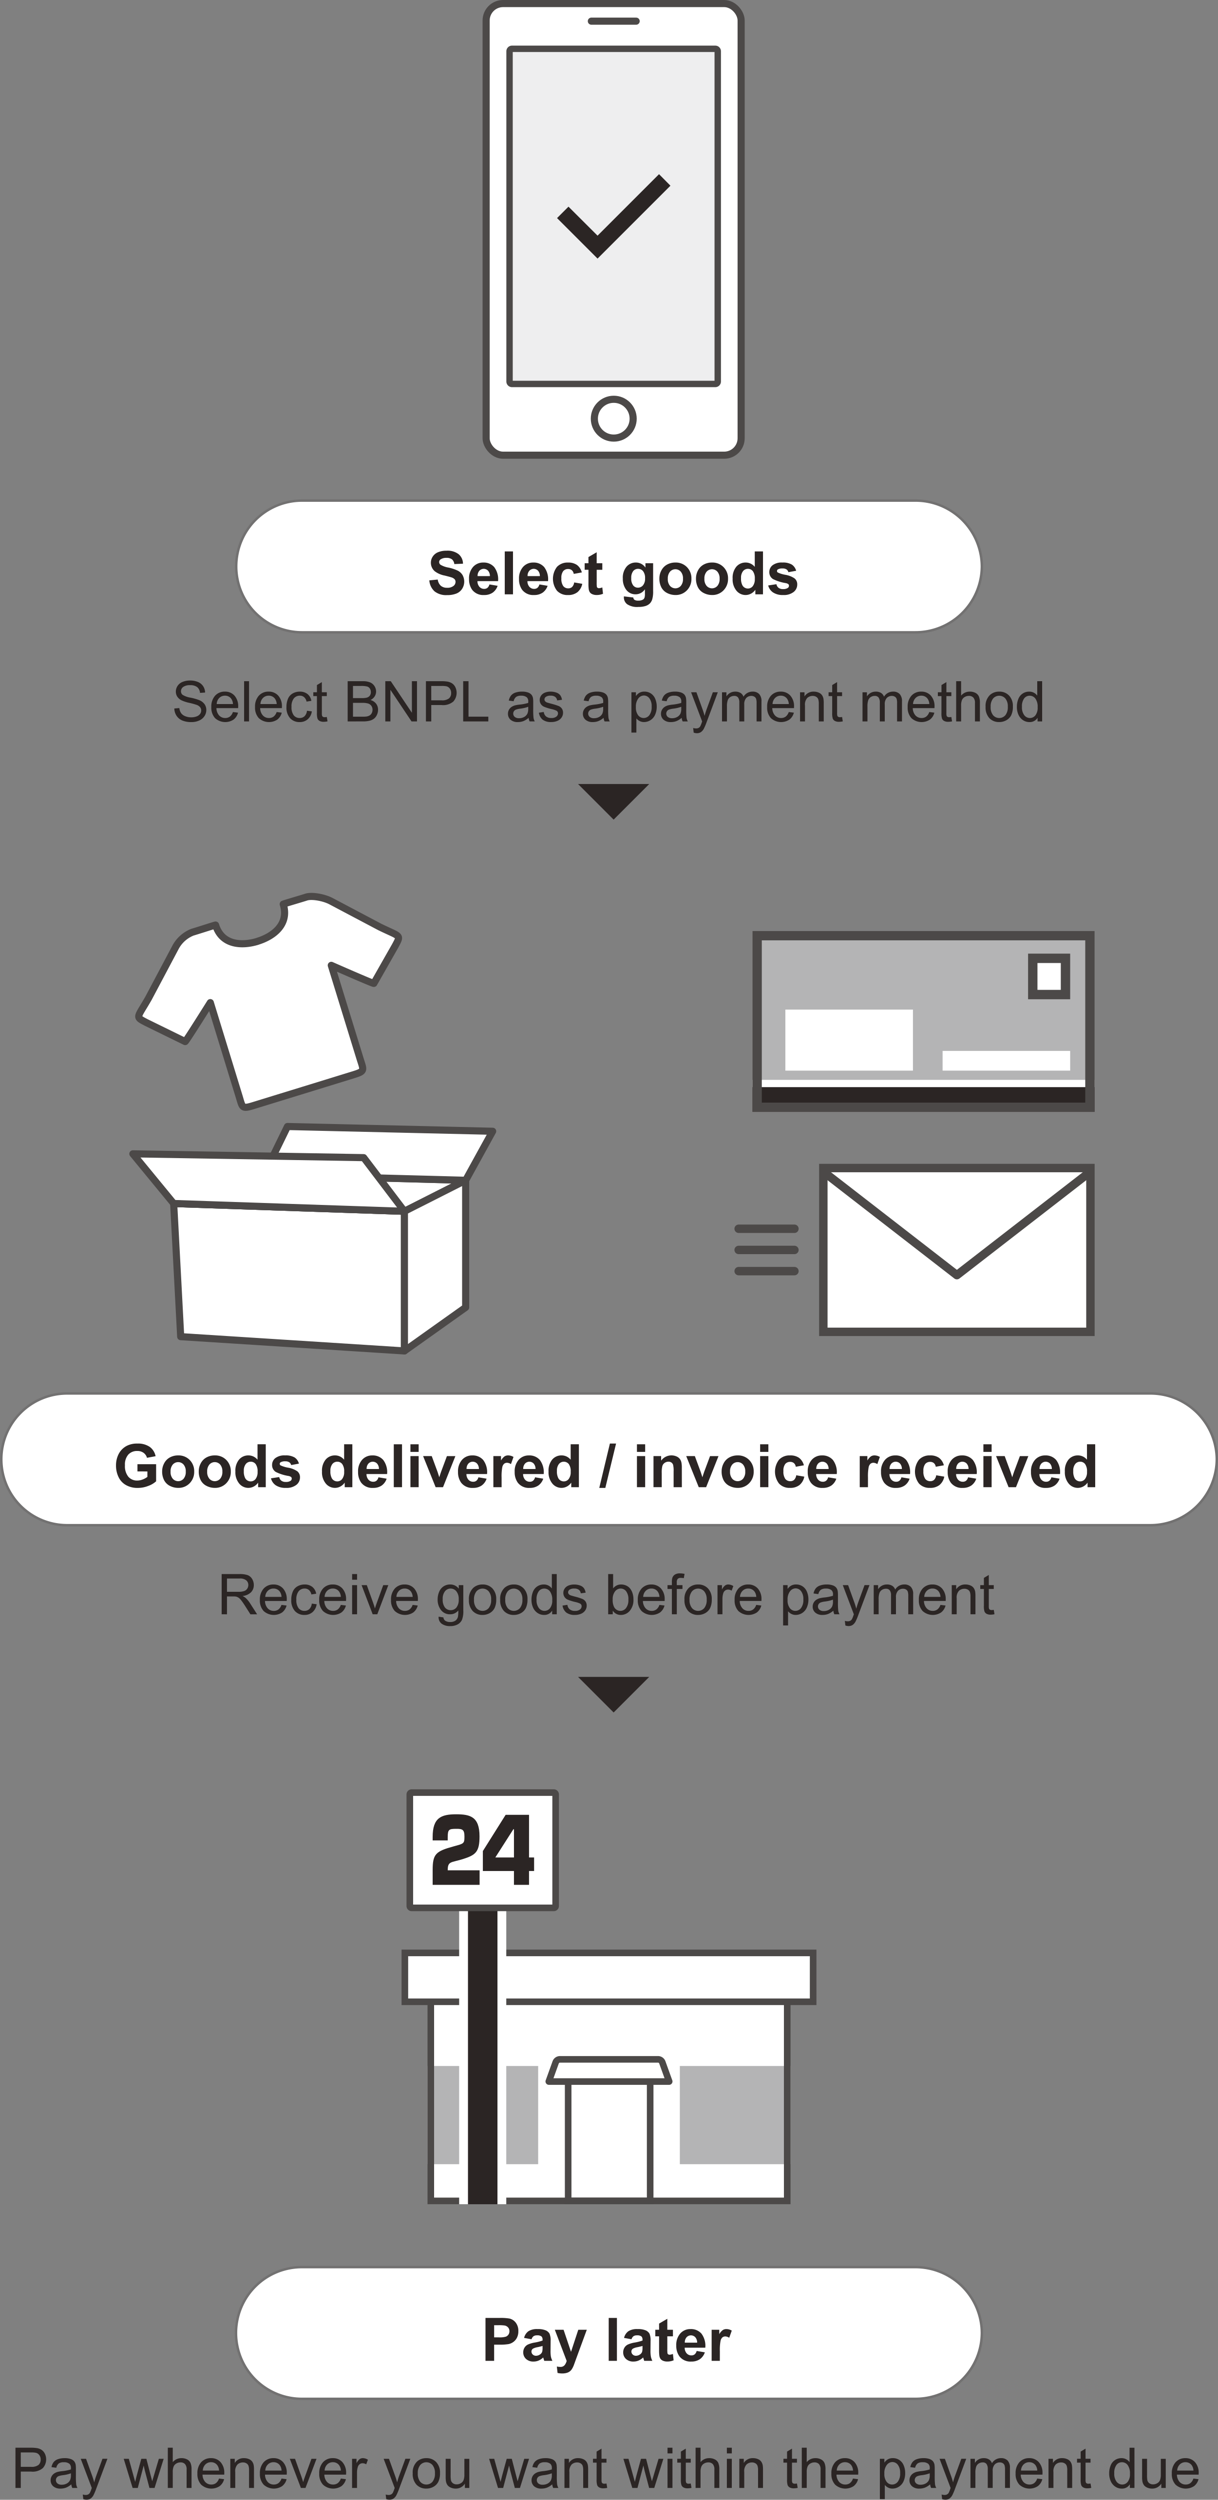 <svg xmlns="http://www.w3.org/2000/svg" width="325.195" height="667.367" viewBox="0 0 325.195 667.367"><rect x="0" y="0" width="325.195" height="667.367" fill="#808080" stroke="none"/><g id="レイヤー_2" data-name="レイヤー 2"><g id="編集用"><path d="M262.149,151.226a17.715,17.715,0,0,1-17.74,17.584H80.786a17.584,17.584,0,1,1,0-35.167H244.409A17.714,17.714,0,0,1,262.149,151.226Z" fill="#fff"/><path d="M262.149,151.226a17.715,17.715,0,0,1-17.74,17.584H80.786a17.584,17.584,0,1,1,0-35.167H244.409A17.714,17.714,0,0,1,262.149,151.226Z" fill="none" stroke="#727171" stroke-miterlimit="10" stroke-width="0.657"/><path d="M46.543,189.148l1.34-.117a2.944,2.944,0,0,0,.443,1.321,2.412,2.412,0,0,0,1.08.835,4.085,4.085,0,0,0,1.648.319,3.933,3.933,0,0,0,1.436-.242,1.991,1.991,0,0,0,.927-.663,1.539,1.539,0,0,0,.3-.919,1.4,1.4,0,0,0-.293-.882,2.17,2.17,0,0,0-.967-.634,19.283,19.283,0,0,0-1.911-.524,9.739,9.739,0,0,1-2.073-.67,2.888,2.888,0,0,1-1.146-1,2.441,2.441,0,0,1-.377-1.336,2.728,2.728,0,0,1,.461-1.52,2.859,2.859,0,0,1,1.348-1.073,5.114,5.114,0,0,1,1.97-.366,5.382,5.382,0,0,1,2.105.384,3.037,3.037,0,0,1,1.4,1.132,3.257,3.257,0,0,1,.528,1.692l-1.363.1a2.2,2.2,0,0,0-.743-1.538,2.892,2.892,0,0,0-1.871-.521,3,3,0,0,0-1.879.473,1.417,1.417,0,0,0-.59,1.139,1.219,1.219,0,0,0,.418.952,5.661,5.661,0,0,0,2.142.766,14.208,14.208,0,0,1,2.377.684,3.254,3.254,0,0,1,1.384,1.095,2.667,2.667,0,0,1,.447,1.527,2.92,2.92,0,0,1-.491,1.615,3.226,3.226,0,0,1-1.41,1.179,4.907,4.907,0,0,1-2.069.422,6.183,6.183,0,0,1-2.443-.425,3.419,3.419,0,0,1-1.545-1.278A3.615,3.615,0,0,1,46.543,189.148Z" fill="#2b2524"/><path d="M62.187,190.093l1.362.168a3.318,3.318,0,0,1-1.194,1.853,4.045,4.045,0,0,1-4.933-.392,4.107,4.107,0,0,1-1-2.948,4.3,4.3,0,0,1,1.011-3.047,3.421,3.421,0,0,1,2.622-1.084,3.327,3.327,0,0,1,2.549,1.062,4.221,4.221,0,0,1,.988,2.989c0,.078,0,.2-.007.351h-5.8a2.992,2.992,0,0,0,.725,1.963,2.16,2.16,0,0,0,1.626.681,2.017,2.017,0,0,0,1.238-.381A2.526,2.526,0,0,0,62.187,190.093Zm-4.329-2.132H62.2a2.641,2.641,0,0,0-.5-1.472,2.022,2.022,0,0,0-1.634-.762,2.1,2.1,0,0,0-1.527.608A2.408,2.408,0,0,0,57.858,187.961Z" fill="#2b2524"/><path d="M65.175,192.6V181.86h1.319V192.6Z" fill="#2b2524"/><path d="M73.862,190.093l1.362.168a3.323,3.323,0,0,1-1.194,1.853,4.045,4.045,0,0,1-4.933-.392,4.107,4.107,0,0,1-1-2.948,4.3,4.3,0,0,1,1.01-3.047,3.424,3.424,0,0,1,2.622-1.084,3.324,3.324,0,0,1,2.549,1.062,4.216,4.216,0,0,1,.989,2.989c0,.078,0,.2-.007.351h-5.8a2.992,2.992,0,0,0,.725,1.963,2.16,2.16,0,0,0,1.626.681,2.019,2.019,0,0,0,1.238-.381A2.526,2.526,0,0,0,73.862,190.093Zm-4.329-2.132h4.343a2.626,2.626,0,0,0-.5-1.472,2.018,2.018,0,0,0-1.633-.762,2.1,2.1,0,0,0-1.527.608A2.408,2.408,0,0,0,69.533,187.961Z" fill="#2b2524"/><path d="M81.955,189.748l1.3.169a3.361,3.361,0,0,1-1.087,2.1,3.171,3.171,0,0,1-2.15.758,3.336,3.336,0,0,1-2.567-1.044,4.232,4.232,0,0,1-.97-2.991,5.422,5.422,0,0,1,.417-2.205,2.9,2.9,0,0,1,1.271-1.417,3.769,3.769,0,0,1,1.857-.473,3.228,3.228,0,0,1,2.072.641,2.94,2.94,0,0,1,1.033,1.82l-1.282.2a2.13,2.13,0,0,0-.648-1.179,1.676,1.676,0,0,0-1.124-.4,2.05,2.05,0,0,0-1.619.714,3.394,3.394,0,0,0-.622,2.26,3.508,3.508,0,0,0,.6,2.278,1.957,1.957,0,0,0,1.568.71,1.845,1.845,0,0,0,1.3-.476A2.359,2.359,0,0,0,81.955,189.748Z" fill="#2b2524"/><path d="M87.258,191.418l.19,1.165a4.9,4.9,0,0,1-1,.117,2.26,2.26,0,0,1-1.113-.227,1.27,1.27,0,0,1-.557-.6,4.728,4.728,0,0,1-.161-1.556v-4.475h-.967v-1.026h.967v-1.926l1.311-.791v2.717h1.326v1.026H85.932v4.548a2.272,2.272,0,0,0,.07.725.546.546,0,0,0,.227.256.87.87,0,0,0,.45.1A4.334,4.334,0,0,0,87.258,191.418Z" fill="#2b2524"/><path d="M92.824,192.6V181.86h4.029a4.985,4.985,0,0,1,1.973.326,2.546,2.546,0,0,1,1.165,1,2.647,2.647,0,0,1,.421,1.418,2.432,2.432,0,0,1-.373,1.3,2.669,2.669,0,0,1-1.128.982,2.8,2.8,0,0,1,1.5.974,2.61,2.61,0,0,1,.524,1.626,3.126,3.126,0,0,1-.319,1.4,2.7,2.7,0,0,1-.787,1,3.274,3.274,0,0,1-1.176.531,7.128,7.128,0,0,1-1.732.179Zm1.421-6.225h2.322a5.178,5.178,0,0,0,1.355-.125,1.5,1.5,0,0,0,.816-.534,1.536,1.536,0,0,0,.275-.938,1.726,1.726,0,0,0-.256-.941,1.3,1.3,0,0,0-.733-.557,6.158,6.158,0,0,0-1.633-.15H94.245Zm0,4.958h2.673a6.184,6.184,0,0,0,.967-.051,2.307,2.307,0,0,0,.821-.293,1.561,1.561,0,0,0,.542-.6,1.874,1.874,0,0,0,.212-.9,1.786,1.786,0,0,0-.308-1.044,1.626,1.626,0,0,0-.853-.623,5.313,5.313,0,0,0-1.571-.179H94.245Z" fill="#2b2524"/><path d="M102.873,192.6V181.86h1.458l5.639,8.43v-8.43h1.363V192.6h-1.458l-5.64-8.437V192.6Z" fill="#2b2524"/><path d="M113.72,192.6V181.86h4.051a9.7,9.7,0,0,1,1.633.1,3.238,3.238,0,0,1,1.326.5,2.623,2.623,0,0,1,.86,1.036,3.494,3.494,0,0,1-.546,3.783,4.18,4.18,0,0,1-3.149.948h-2.754V192.6Zm1.421-5.632h2.776a2.944,2.944,0,0,0,1.956-.513,1.826,1.826,0,0,0,.578-1.442,1.948,1.948,0,0,0-.34-1.154,1.6,1.6,0,0,0-.9-.634,6.1,6.1,0,0,0-1.325-.095h-2.747Z" fill="#2b2524"/><path d="M123.667,192.6V181.86h1.42v9.47h5.289V192.6Z" fill="#2b2524"/><path d="M141.142,191.638a4.9,4.9,0,0,1-1.41.879,4.072,4.072,0,0,1-1.454.256,2.83,2.83,0,0,1-1.97-.626,2.067,2.067,0,0,1-.688-1.6,2.132,2.132,0,0,1,.259-1.044,2.154,2.154,0,0,1,.682-.758,3.167,3.167,0,0,1,.948-.432,9.414,9.414,0,0,1,1.172-.2,12.03,12.03,0,0,0,2.351-.454c0-.181.008-.295.008-.344a1.458,1.458,0,0,0-.374-1.136,2.21,2.21,0,0,0-1.5-.446,2.333,2.333,0,0,0-1.373.325,1.988,1.988,0,0,0-.656,1.154l-1.289-.176a3.2,3.2,0,0,1,.578-1.336,2.541,2.541,0,0,1,1.165-.784,5.2,5.2,0,0,1,1.765-.275,4.655,4.655,0,0,1,1.619.235,2.125,2.125,0,0,1,.915.59,2.067,2.067,0,0,1,.41.9,7.4,7.4,0,0,1,.066,1.215v1.758a18.431,18.431,0,0,0,.085,2.326,2.892,2.892,0,0,0,.333.933h-1.377A2.784,2.784,0,0,1,141.142,191.638Zm-.11-2.944a9.7,9.7,0,0,1-2.153.5,5.024,5.024,0,0,0-1.15.263,1.147,1.147,0,0,0-.52.429,1.166,1.166,0,0,0,.216,1.505,1.72,1.72,0,0,0,1.168.352,2.709,2.709,0,0,0,1.355-.334,2.051,2.051,0,0,0,.872-.912,3.191,3.191,0,0,0,.212-1.318Z" fill="#2b2524"/><path d="M143.881,190.276l1.3-.205a1.821,1.821,0,0,0,.612,1.2,2.132,2.132,0,0,0,1.4.417,2.058,2.058,0,0,0,1.348-.37,1.1,1.1,0,0,0,.439-.868.8.8,0,0,0-.388-.7,5.7,5.7,0,0,0-1.347-.446,12.381,12.381,0,0,1-2.011-.634,1.92,1.92,0,0,1-1.139-1.783,2,2,0,0,1,.238-.963,2.145,2.145,0,0,1,.648-.737,2.728,2.728,0,0,1,.839-.384,3.989,3.989,0,0,1,1.139-.158,4.493,4.493,0,0,1,1.607.264,2.184,2.184,0,0,1,1.022.714,2.791,2.791,0,0,1,.454,1.2l-1.289.176a1.407,1.407,0,0,0-.509-.938,1.865,1.865,0,0,0-1.19-.337,2.147,2.147,0,0,0-1.3.3.872.872,0,0,0-.388.7.724.724,0,0,0,.161.461,1.161,1.161,0,0,0,.5.352q.2.073,1.165.337a16.333,16.333,0,0,1,1.951.611,1.986,1.986,0,0,1,.868.692,1.933,1.933,0,0,1,.315,1.128,2.215,2.215,0,0,1-.384,1.242,2.492,2.492,0,0,1-1.11.9,4.042,4.042,0,0,1-1.64.318,3.653,3.653,0,0,1-2.311-.63A2.93,2.93,0,0,1,143.881,190.276Z" fill="#2b2524"/><path d="M161.152,191.638a4.918,4.918,0,0,1-1.41.879,4.072,4.072,0,0,1-1.454.256,2.83,2.83,0,0,1-1.97-.626,2.068,2.068,0,0,1-.689-1.6,2.166,2.166,0,0,1,.942-1.8,3.167,3.167,0,0,1,.948-.432,9.381,9.381,0,0,1,1.172-.2,12.046,12.046,0,0,0,2.351-.454c0-.181.007-.295.007-.344a1.458,1.458,0,0,0-.373-1.136,2.212,2.212,0,0,0-1.5-.446,2.337,2.337,0,0,0-1.373.325,1.988,1.988,0,0,0-.655,1.154l-1.29-.176a3.211,3.211,0,0,1,.579-1.336,2.541,2.541,0,0,1,1.165-.784,5.192,5.192,0,0,1,1.765-.275,4.649,4.649,0,0,1,1.618.235,2.129,2.129,0,0,1,.916.59,2.067,2.067,0,0,1,.41.9,7.4,7.4,0,0,1,.066,1.215v1.758a18.718,18.718,0,0,0,.084,2.326,2.894,2.894,0,0,0,.334.933h-1.377A2.784,2.784,0,0,1,161.152,191.638Zm-.11-2.944a9.7,9.7,0,0,1-2.153.5,5.01,5.01,0,0,0-1.15.263,1.147,1.147,0,0,0-.52.429,1.166,1.166,0,0,0,.216,1.505,1.718,1.718,0,0,0,1.168.352,2.709,2.709,0,0,0,1.355-.334,2.051,2.051,0,0,0,.872-.912,3.191,3.191,0,0,0,.212-1.318Z" fill="#2b2524"/><path d="M168.586,195.578V184.819h1.2v1.011a2.942,2.942,0,0,1,.96-.89,2.63,2.63,0,0,1,1.3-.3,3.073,3.073,0,0,1,1.758.513,3.149,3.149,0,0,1,1.15,1.446,5.3,5.3,0,0,1,.388,2.048,5.214,5.214,0,0,1-.428,2.15,3.243,3.243,0,0,1-1.245,1.464,3.2,3.2,0,0,1-1.718.509,2.486,2.486,0,0,1-1.183-.278,2.709,2.709,0,0,1-.861-.7v3.786Zm1.194-6.826a3.378,3.378,0,0,0,.608,2.219,1.863,1.863,0,0,0,1.472.718,1.9,1.9,0,0,0,1.5-.743,3.527,3.527,0,0,0,.626-2.3,3.433,3.433,0,0,0-.612-2.226,1.84,1.84,0,0,0-1.461-.74,1.9,1.9,0,0,0-1.49.788A3.521,3.521,0,0,0,169.78,188.752Z" fill="#2b2524"/><path d="M182,191.638a4.918,4.918,0,0,1-1.41.879,4.072,4.072,0,0,1-1.454.256,2.83,2.83,0,0,1-1.97-.626,2.068,2.068,0,0,1-.689-1.6,2.166,2.166,0,0,1,.942-1.8,3.167,3.167,0,0,1,.948-.432,9.414,9.414,0,0,1,1.172-.2,12.046,12.046,0,0,0,2.351-.454c0-.181.007-.295.007-.344a1.458,1.458,0,0,0-.373-1.136,2.212,2.212,0,0,0-1.5-.446,2.337,2.337,0,0,0-1.373.325,1.988,1.988,0,0,0-.655,1.154l-1.289-.176a3.2,3.2,0,0,1,.578-1.336,2.541,2.541,0,0,1,1.165-.784,5.192,5.192,0,0,1,1.765-.275,4.649,4.649,0,0,1,1.618.235,2.123,2.123,0,0,1,.916.59,2.067,2.067,0,0,1,.41.9,7.4,7.4,0,0,1,.066,1.215v1.758a18.431,18.431,0,0,0,.085,2.326,2.892,2.892,0,0,0,.333.933h-1.377A2.784,2.784,0,0,1,182,191.638Zm-.11-2.944a9.7,9.7,0,0,1-2.153.5,5.01,5.01,0,0,0-1.15.263,1.147,1.147,0,0,0-.52.429,1.166,1.166,0,0,0,.216,1.505,1.718,1.718,0,0,0,1.168.352,2.709,2.709,0,0,0,1.355-.334,2.051,2.051,0,0,0,.872-.912,3.191,3.191,0,0,0,.212-1.318Z" fill="#2b2524"/><path d="M185.212,195.593l-.147-1.238a2.951,2.951,0,0,0,.755.117,1.444,1.444,0,0,0,.7-.146,1.194,1.194,0,0,0,.432-.41,6.51,6.51,0,0,0,.4-.982c.024-.073.063-.18.117-.322l-2.952-7.793h1.421l1.619,4.505q.315.856.564,1.8a17.647,17.647,0,0,1,.542-1.772l1.663-4.534h1.318l-2.959,7.91a15.334,15.334,0,0,1-.74,1.765,2.606,2.606,0,0,1-.805.956,1.9,1.9,0,0,1-1.084.3A2.651,2.651,0,0,1,185.212,195.593Z" fill="#2b2524"/><path d="M192.771,192.6v-7.778h1.179v1.091a2.781,2.781,0,0,1,.974-.919,2.746,2.746,0,0,1,1.384-.348,2.561,2.561,0,0,1,1.417.359,1.92,1.92,0,0,1,.78,1,2.793,2.793,0,0,1,2.4-1.363,2.372,2.372,0,0,1,1.78.641,2.74,2.74,0,0,1,.622,1.974V192.6H202v-4.9a3.632,3.632,0,0,0-.128-1.14,1.113,1.113,0,0,0-.465-.56,1.457,1.457,0,0,0-.791-.212,1.843,1.843,0,0,0-1.363.546,2.4,2.4,0,0,0-.542,1.746V192.6h-1.318v-5.053a2.225,2.225,0,0,0-.322-1.319,1.221,1.221,0,0,0-1.055-.439,1.919,1.919,0,0,0-1.029.293,1.663,1.663,0,0,0-.685.857,4.841,4.841,0,0,0-.212,1.626V192.6Z" fill="#2b2524"/><path d="M210.59,190.093l1.363.168a3.323,3.323,0,0,1-1.194,1.853,4.045,4.045,0,0,1-4.933-.392,4.107,4.107,0,0,1-1-2.948,4.3,4.3,0,0,1,1.011-3.047,3.424,3.424,0,0,1,2.622-1.084,3.326,3.326,0,0,1,2.549,1.062,4.221,4.221,0,0,1,.989,2.989c0,.078,0,.2-.008.351h-5.8a2.982,2.982,0,0,0,.725,1.963,2.157,2.157,0,0,0,1.626.681,2.014,2.014,0,0,0,1.237-.381A2.526,2.526,0,0,0,210.59,190.093Zm-4.328-2.132h4.343a2.641,2.641,0,0,0-.5-1.472,2.02,2.02,0,0,0-1.633-.762,2.093,2.093,0,0,0-1.527.608A2.408,2.408,0,0,0,206.262,187.961Z" fill="#2b2524"/><path d="M213.608,192.6v-7.778h1.186v1.106a2.8,2.8,0,0,1,2.476-1.282,3.242,3.242,0,0,1,1.293.253,2.023,2.023,0,0,1,.882.663,2.528,2.528,0,0,1,.41.974,7.505,7.505,0,0,1,.074,1.282V192.6H218.61v-4.731a3.574,3.574,0,0,0-.153-1.205,1.273,1.273,0,0,0-.546-.637,1.745,1.745,0,0,0-.919-.238,2.132,2.132,0,0,0-1.454.535,2.634,2.634,0,0,0-.612,2.028V192.6Z" fill="#2b2524"/><path d="M224.829,191.418l.19,1.165a4.9,4.9,0,0,1-1,.117,2.255,2.255,0,0,1-1.113-.227,1.265,1.265,0,0,1-.557-.6,4.728,4.728,0,0,1-.161-1.556v-4.475h-.967v-1.026h.967v-1.926l1.311-.791v2.717h1.326v1.026H223.5v4.548a2.272,2.272,0,0,0,.07.725.544.544,0,0,0,.226.256.874.874,0,0,0,.451.1A4.348,4.348,0,0,0,224.829,191.418Z" fill="#2b2524"/><path d="M230.285,192.6v-7.778h1.179v1.091a2.784,2.784,0,0,1,.975-.919,2.743,2.743,0,0,1,1.384-.348,2.561,2.561,0,0,1,1.417.359,1.925,1.925,0,0,1,.78,1,2.791,2.791,0,0,1,2.4-1.363,2.369,2.369,0,0,1,1.78.641,2.74,2.74,0,0,1,.623,1.974V192.6h-1.311v-4.9a3.6,3.6,0,0,0-.129-1.14,1.1,1.1,0,0,0-.465-.56,1.455,1.455,0,0,0-.791-.212,1.84,1.84,0,0,0-1.362.546,2.4,2.4,0,0,0-.542,1.746V192.6h-1.318v-5.053a2.224,2.224,0,0,0-.323-1.319,1.218,1.218,0,0,0-1.054-.439,1.919,1.919,0,0,0-1.029.293,1.663,1.663,0,0,0-.685.857,4.815,4.815,0,0,0-.212,1.626V192.6Z" fill="#2b2524"/><path d="M248.105,190.093l1.362.168a3.318,3.318,0,0,1-1.194,1.853,4.045,4.045,0,0,1-4.933-.392,4.107,4.107,0,0,1-1-2.948,4.3,4.3,0,0,1,1.011-3.047,3.421,3.421,0,0,1,2.622-1.084,3.323,3.323,0,0,1,2.548,1.062,4.216,4.216,0,0,1,.989,2.989c0,.078,0,.2-.007.351h-5.8a2.992,2.992,0,0,0,.725,1.963,2.16,2.16,0,0,0,1.626.681,2.017,2.017,0,0,0,1.238-.381A2.526,2.526,0,0,0,248.105,190.093Zm-4.329-2.132h4.344a2.641,2.641,0,0,0-.5-1.472,2.022,2.022,0,0,0-1.634-.762,2.1,2.1,0,0,0-1.527.608A2.408,2.408,0,0,0,243.776,187.961Z" fill="#2b2524"/><path d="M254,191.418l.19,1.165a4.9,4.9,0,0,1-1,.117,2.26,2.26,0,0,1-1.113-.227,1.27,1.27,0,0,1-.557-.6,4.728,4.728,0,0,1-.161-1.556v-4.475H250.4v-1.026h.967v-1.926l1.311-.791v2.717H254v1.026h-1.326v4.548a2.272,2.272,0,0,0,.07.725.546.546,0,0,0,.227.256.87.87,0,0,0,.45.1A4.334,4.334,0,0,0,254,191.418Z" fill="#2b2524"/><path d="M255.29,192.6V181.86h1.318v3.853a2.948,2.948,0,0,1,2.33-1.07,3.14,3.14,0,0,1,1.5.341,2,2,0,0,1,.912.941,4.34,4.34,0,0,1,.275,1.743V192.6h-1.319v-4.929a2.029,2.029,0,0,0-.429-1.439,1.591,1.591,0,0,0-1.211-.45,2.137,2.137,0,0,0-1.1.3,1.716,1.716,0,0,0-.736.824,3.789,3.789,0,0,0-.22,1.435V192.6Z" fill="#2b2524"/><path d="M263.142,188.708a4.007,4.007,0,0,1,1.2-3.2,3.615,3.615,0,0,1,2.446-.865,3.493,3.493,0,0,1,2.622,1.051,4,4,0,0,1,1.018,2.9,5.155,5.155,0,0,1-.45,2.363,3.191,3.191,0,0,1-1.311,1.336,3.812,3.812,0,0,1-1.879.476,3.5,3.5,0,0,1-2.641-1.047A4.185,4.185,0,0,1,263.142,188.708Zm1.355,0a3.318,3.318,0,0,0,.651,2.238,2.171,2.171,0,0,0,3.274,0,3.389,3.389,0,0,0,.652-2.278,3.219,3.219,0,0,0-.655-2.186,2.175,2.175,0,0,0-3.271,0A3.3,3.3,0,0,0,264.5,188.708Z" fill="#2b2524"/><path d="M277.021,192.6v-.981a2.419,2.419,0,0,1-2.175,1.157,3.061,3.061,0,0,1-1.711-.512,3.373,3.373,0,0,1-1.208-1.432,4.944,4.944,0,0,1-.428-2.113,5.532,5.532,0,0,1,.388-2.114,3.07,3.07,0,0,1,1.164-1.453,3.114,3.114,0,0,1,1.736-.506,2.593,2.593,0,0,1,2.146,1.07V181.86h1.311V192.6Zm-4.167-3.881a3.385,3.385,0,0,0,.629,2.234,1.9,1.9,0,0,0,1.487.739,1.864,1.864,0,0,0,1.469-.707,3.261,3.261,0,0,0,.6-2.157,3.657,3.657,0,0,0-.615-2.343,1.893,1.893,0,0,0-1.516-.747,1.828,1.828,0,0,0-1.469.717A3.545,3.545,0,0,0,272.854,188.716Z" fill="#2b2524"/><path d="M114.625,154.941l2.25-.219a2.743,2.743,0,0,0,.824,1.665,2.492,2.492,0,0,0,1.676.531,2.571,2.571,0,0,0,1.683-.473,1.4,1.4,0,0,0,.567-1.1,1.045,1.045,0,0,0-.239-.692,1.909,1.909,0,0,0-.832-.5q-.406-.141-1.851-.5a6.264,6.264,0,0,1-2.61-1.133,2.979,2.979,0,0,1-1.054-2.3,2.944,2.944,0,0,1,.5-1.637,3.1,3.1,0,0,1,1.429-1.16,5.723,5.723,0,0,1,2.254-.4,4.834,4.834,0,0,1,3.246.946,3.336,3.336,0,0,1,1.145,2.523l-2.313.1a1.966,1.966,0,0,0-.636-1.27,2.332,2.332,0,0,0-1.465-.387,2.649,2.649,0,0,0-1.578.414.836.836,0,0,0-.367.711.881.881,0,0,0,.343.7,6.068,6.068,0,0,0,2.125.765,11.217,11.217,0,0,1,2.5.825,3.216,3.216,0,0,1,1.266,1.164,3.605,3.605,0,0,1-.09,3.668,3.273,3.273,0,0,1-1.547,1.277,6.5,6.5,0,0,1-2.492.418,4.963,4.963,0,0,1-3.336-1A4.363,4.363,0,0,1,114.625,154.941Z" fill="#2b2524"/><path d="M130.671,156.027l2.188.367a3.586,3.586,0,0,1-1.332,1.832,3.908,3.908,0,0,1-2.277.629,3.713,3.713,0,0,1-3.2-1.414,4.755,4.755,0,0,1-.82-2.859,4.582,4.582,0,0,1,1.078-3.231,3.554,3.554,0,0,1,2.727-1.168,3.685,3.685,0,0,1,2.922,1.223,5.414,5.414,0,0,1,1.023,3.746h-5.5a2.22,2.22,0,0,0,.531,1.52,1.663,1.663,0,0,0,1.266.543,1.34,1.34,0,0,0,.867-.282A1.73,1.73,0,0,0,130.671,156.027Zm.125-2.219a2.109,2.109,0,0,0-.492-1.449,1.584,1.584,0,0,0-2.328.028,2.028,2.028,0,0,0-.461,1.421Z" fill="#2b2524"/><path d="M134.765,158.668V147.215h2.2v11.453Z" fill="#2b2524"/><path d="M144.015,156.027l2.188.367a3.592,3.592,0,0,1-1.332,1.832,3.911,3.911,0,0,1-2.278.629,3.711,3.711,0,0,1-3.2-1.414,4.748,4.748,0,0,1-.82-2.859,4.582,4.582,0,0,1,1.078-3.231,3.553,3.553,0,0,1,2.727-1.168,3.681,3.681,0,0,1,2.921,1.223,5.409,5.409,0,0,1,1.024,3.746h-5.5a2.215,2.215,0,0,0,.531,1.52,1.66,1.66,0,0,0,1.266.543,1.342,1.342,0,0,0,.867-.282A1.736,1.736,0,0,0,144.015,156.027Zm.125-2.219a2.114,2.114,0,0,0-.492-1.449,1.584,1.584,0,0,0-2.328.028,2.023,2.023,0,0,0-.461,1.421Z" fill="#2b2524"/><path d="M155.343,152.824l-2.164.391a1.572,1.572,0,0,0-.5-.977,1.5,1.5,0,0,0-1-.328,1.64,1.64,0,0,0-1.308.566,2.9,2.9,0,0,0-.489,1.9,3.356,3.356,0,0,0,.5,2.086,1.63,1.63,0,0,0,1.332.609,1.481,1.481,0,0,0,1.024-.355,2.135,2.135,0,0,0,.562-1.223l2.157.367a3.823,3.823,0,0,1-1.289,2.242,3.989,3.989,0,0,1-2.555.758,3.8,3.8,0,0,1-2.9-1.148,5.236,5.236,0,0,1,0-6.379,3.859,3.859,0,0,1,2.938-1.145,4.008,4.008,0,0,1,2.41.653A3.612,3.612,0,0,1,155.343,152.824Z" fill="#2b2524"/><path d="M160.812,150.371v1.75h-1.5v3.344a8.245,8.245,0,0,0,.043,1.183.48.48,0,0,0,.2.278.619.619,0,0,0,.371.109,2.829,2.829,0,0,0,.883-.211l.188,1.7a4.364,4.364,0,0,1-1.735.328,2.743,2.743,0,0,1-1.07-.2,1.559,1.559,0,0,1-.7-.516,2.024,2.024,0,0,1-.309-.855,10.639,10.639,0,0,1-.07-1.547v-3.617H156.1v-1.75h1.008v-1.649l2.2-1.281v2.93Z" fill="#2b2524"/><path d="M166.578,159.215l2.507.3a.854.854,0,0,0,.29.6,1.65,1.65,0,0,0,.984.234,2.556,2.556,0,0,0,1.289-.258,1.062,1.062,0,0,0,.437-.554,3.327,3.327,0,0,0,.1-1.008v-1.211a2.969,2.969,0,0,1-2.484,1.344,3.058,3.058,0,0,1-2.649-1.414,4.8,4.8,0,0,1-.765-2.782,4.57,4.57,0,0,1,1-3.187,3.237,3.237,0,0,1,2.5-1.1,3.041,3.041,0,0,1,2.539,1.352v-1.164h2.054v7.445a7.444,7.444,0,0,1-.242,2.2,2.712,2.712,0,0,1-.68,1.14,3.023,3.023,0,0,1-1.167.649,6.168,6.168,0,0,1-1.848.234,4.779,4.779,0,0,1-2.992-.723,2.266,2.266,0,0,1-.883-1.832C166.57,159.407,166.572,159.319,166.578,159.215Zm1.961-4.868a2.993,2.993,0,0,0,.511,1.934,1.582,1.582,0,0,0,1.262.613,1.742,1.742,0,0,0,1.359-.629,2.739,2.739,0,0,0,.555-1.863,2.907,2.907,0,0,0-.531-1.914,1.691,1.691,0,0,0-1.344-.625,1.623,1.623,0,0,0-1.3.613A2.88,2.88,0,0,0,168.539,154.347Z" fill="#2b2524"/><path d="M176.046,154.4a4.494,4.494,0,0,1,.539-2.117,3.711,3.711,0,0,1,1.528-1.563,4.536,4.536,0,0,1,2.207-.539,4.143,4.143,0,0,1,3.086,1.223,4.224,4.224,0,0,1,1.2,3.09,4.274,4.274,0,0,1-1.215,3.121,4.105,4.105,0,0,1-3.059,1.238,4.825,4.825,0,0,1-2.175-.515,3.54,3.54,0,0,1-1.575-1.512A5.042,5.042,0,0,1,176.046,154.4Zm2.25.117a2.752,2.752,0,0,0,.586,1.891,1.916,1.916,0,0,0,2.887,0,2.788,2.788,0,0,0,.582-1.906,2.734,2.734,0,0,0-.582-1.875,1.914,1.914,0,0,0-2.887,0A2.751,2.751,0,0,0,178.3,154.519Z" fill="#2b2524"/><path d="M185.82,154.4a4.494,4.494,0,0,1,.539-2.117,3.7,3.7,0,0,1,1.527-1.563,4.538,4.538,0,0,1,2.207-.539,4.143,4.143,0,0,1,3.086,1.223,4.224,4.224,0,0,1,1.2,3.09,4.277,4.277,0,0,1-1.214,3.121,4.107,4.107,0,0,1-3.059,1.238,4.826,4.826,0,0,1-2.176-.515,3.537,3.537,0,0,1-1.574-1.512A5.042,5.042,0,0,1,185.82,154.4Zm2.25.117a2.747,2.747,0,0,0,.586,1.891,1.916,1.916,0,0,0,2.887,0,2.793,2.793,0,0,0,.582-1.906,2.739,2.739,0,0,0-.582-1.875,1.914,1.914,0,0,0-2.887,0A2.746,2.746,0,0,0,188.07,154.519Z" fill="#2b2524"/><path d="M203.71,158.668h-2.039v-1.219a3.292,3.292,0,0,1-1.2,1.059,3.086,3.086,0,0,1-1.394.347,3.163,3.163,0,0,1-2.45-1.152,4.691,4.691,0,0,1-1.019-3.215,4.631,4.631,0,0,1,.992-3.207,3.236,3.236,0,0,1,2.508-1.1,3.106,3.106,0,0,1,2.406,1.157v-4.125h2.2Zm-5.859-4.328a3.8,3.8,0,0,0,.367,1.922,1.659,1.659,0,0,0,1.485.859,1.617,1.617,0,0,0,1.289-.645,2.972,2.972,0,0,0,.531-1.925,3.253,3.253,0,0,0-.516-2.059,1.632,1.632,0,0,0-1.32-.629,1.651,1.651,0,0,0-1.309.621A2.811,2.811,0,0,0,197.851,154.34Z" fill="#2b2524"/><path d="M205.1,156.3l2.2-.336a1.611,1.611,0,0,0,.571.972,1.921,1.921,0,0,0,1.2.332,2.176,2.176,0,0,0,1.281-.312.7.7,0,0,0,.289-.586.576.576,0,0,0-.156-.414,1.767,1.767,0,0,0-.735-.289,11.809,11.809,0,0,1-3.367-1.071,2.136,2.136,0,0,1-.984-1.867,2.3,2.3,0,0,1,.851-1.812,3.981,3.981,0,0,1,2.641-.735,4.6,4.6,0,0,1,2.531.555,2.84,2.84,0,0,1,1.141,1.641l-2.07.383a1.286,1.286,0,0,0-.5-.743,1.845,1.845,0,0,0-1.059-.257A2.39,2.39,0,0,0,207.7,152a.518.518,0,0,0-.25.445.484.484,0,0,0,.219.4,8.209,8.209,0,0,0,2.05.618,6.112,6.112,0,0,1,2.45.976,2.031,2.031,0,0,1,.687,1.633,2.507,2.507,0,0,1-.953,1.961,4.22,4.22,0,0,1-2.82.82,4.63,4.63,0,0,1-2.684-.687A3.166,3.166,0,0,1,205.1,156.3Z" fill="#2b2524"/><rect x="129.794" y="0.949" width="68.082" height="120.576" rx="4.522" fill="#fff"/><rect x="129.794" y="0.949" width="68.082" height="120.576" rx="4.522" fill="none" stroke="#4c4948" stroke-linecap="round" stroke-linejoin="round" stroke-width="1.899"/><rect x="136.042" y="13.031" width="55.587" height="89.477" rx="0.653" fill="#eeeeef"/><path d="M190.774,13.886v87.767H136.9V13.886h53.878m.2-1.709H136.7a1.512,1.512,0,0,0-1.508,1.506v88.172a1.512,1.512,0,0,0,1.508,1.507h54.281a1.511,1.511,0,0,0,1.507-1.507V13.683a1.511,1.511,0,0,0-1.507-1.506Z" fill="#4c4948"/><circle cx="163.867" cy="111.777" r="5.181" fill="#fff" stroke="#4c4948" stroke-linecap="round" stroke-linejoin="round" stroke-width="1.899"/><line x1="157.885" y1="5.651" x2="169.848" y2="5.651" fill="#fff" stroke="#4c4948" stroke-linecap="round" stroke-linejoin="round" stroke-width="1.899"/><path d="M159.542,69.035,148.73,58.223l3.049-3.049,7.763,7.742L175.955,46.5,179,49.574Z" fill="#2b2524"/><path d="M262.149,622.84a17.715,17.715,0,0,1-17.74,17.584H80.786a17.585,17.585,0,1,1,0-35.168H244.409A17.715,17.715,0,0,1,262.149,622.84Z" fill="#fff"/><path d="M262.149,622.84a17.715,17.715,0,0,1-17.74,17.584H80.786a17.585,17.585,0,1,1,0-35.168H244.409A17.715,17.715,0,0,1,262.149,622.84Z" fill="none" stroke="#727171" stroke-miterlimit="10" stroke-width="0.657"/><path d="M4.127,664.21V653.472h4.05a9.817,9.817,0,0,1,1.634.1,3.242,3.242,0,0,1,1.325.5A2.641,2.641,0,0,1,12,655.113a3.494,3.494,0,0,1-.546,3.783,4.179,4.179,0,0,1-3.15.949H5.548v4.365Zm1.421-5.632H8.324a2.944,2.944,0,0,0,1.956-.513,1.827,1.827,0,0,0,.579-1.443,1.94,1.94,0,0,0-.341-1.153,1.589,1.589,0,0,0-.9-.634,6.057,6.057,0,0,0-1.327-.1H5.548Z" fill="#2b2524"/><path d="M19.04,663.251a4.908,4.908,0,0,1-1.411.879,4.067,4.067,0,0,1-1.453.256,2.829,2.829,0,0,1-1.97-.626,2.07,2.07,0,0,1-.689-1.6,2.133,2.133,0,0,1,.26-1.044,2.162,2.162,0,0,1,.682-.758,3.178,3.178,0,0,1,.948-.431,9.342,9.342,0,0,1,1.172-.2,12.062,12.062,0,0,0,2.351-.454c0-.18.007-.3.007-.344a1.45,1.45,0,0,0-.374-1.135,2.2,2.2,0,0,0-1.5-.447,2.329,2.329,0,0,0-1.373.326,1.979,1.979,0,0,0-.655,1.154l-1.289-.176a3.189,3.189,0,0,1,.578-1.337,2.54,2.54,0,0,1,1.164-.784,5.2,5.2,0,0,1,1.765-.274,4.687,4.687,0,0,1,1.62.234,2.147,2.147,0,0,1,.915.59,2.078,2.078,0,0,1,.41.9,7.453,7.453,0,0,1,.065,1.216v1.758a18.606,18.606,0,0,0,.085,2.325,2.93,2.93,0,0,0,.333.934H19.3A2.812,2.812,0,0,1,19.04,663.251Zm-.11-2.945a9.609,9.609,0,0,1-2.154.5,5.08,5.08,0,0,0-1.15.264,1.15,1.15,0,0,0-.52.428A1.166,1.166,0,0,0,15.323,663a1.716,1.716,0,0,0,1.168.351,2.711,2.711,0,0,0,1.355-.334,2.041,2.041,0,0,0,.871-.911,3.176,3.176,0,0,0,.213-1.318Z" fill="#2b2524"/><path d="M22.247,667.206l-.147-1.238a2.945,2.945,0,0,0,.755.117,1.443,1.443,0,0,0,.7-.147,1.2,1.2,0,0,0,.433-.41,6.567,6.567,0,0,0,.4-.981c.025-.074.064-.181.117-.323l-2.951-7.793h1.42l1.619,4.5q.315.858.565,1.8a17.387,17.387,0,0,1,.541-1.772l1.663-4.535h1.318l-2.959,7.911a15.462,15.462,0,0,1-.739,1.765,2.6,2.6,0,0,1-.807.955,1.9,1.9,0,0,1-1.084.3A2.645,2.645,0,0,1,22.247,667.206Z" fill="#2b2524"/><path d="M35.409,664.21l-2.38-7.779h1.362l1.238,4.491.461,1.67q.03-.125.4-1.605l1.238-4.556h1.355l1.165,4.512.388,1.487.446-1.5,1.333-4.5H43.7l-2.432,7.779H39.9l-1.238-4.658-.3-1.326-1.575,5.984Z" fill="#2b2524"/><path d="M44.805,664.21V653.472h1.319v3.853a2.945,2.945,0,0,1,2.33-1.069,3.143,3.143,0,0,1,1.5.34,2.007,2.007,0,0,1,.912.942,4.357,4.357,0,0,1,.274,1.743v4.929H49.823v-4.929a2.033,2.033,0,0,0-.429-1.439,1.589,1.589,0,0,0-1.212-.451,2.144,2.144,0,0,0-1.1.3,1.725,1.725,0,0,0-.736.824,3.8,3.8,0,0,0-.22,1.436v4.255Z" fill="#2b2524"/><path d="M58.473,661.705l1.362.169a3.319,3.319,0,0,1-1.193,1.852,4.043,4.043,0,0,1-4.933-.391,4.109,4.109,0,0,1-1-2.948,4.3,4.3,0,0,1,1.011-3.047,3.418,3.418,0,0,1,2.621-1.084,3.323,3.323,0,0,1,2.549,1.062,4.216,4.216,0,0,1,.989,2.988c0,.079,0,.2-.006.352h-5.8a2.988,2.988,0,0,0,.724,1.963,2.16,2.16,0,0,0,1.626.681,2.017,2.017,0,0,0,1.238-.381A2.532,2.532,0,0,0,58.473,661.705Zm-4.329-2.131h4.344a2.648,2.648,0,0,0-.5-1.473,2.023,2.023,0,0,0-1.633-.761,2.093,2.093,0,0,0-1.527.608A2.409,2.409,0,0,0,54.144,659.574Z" fill="#2b2524"/><path d="M61.491,664.21v-7.779h1.187v1.107a2.794,2.794,0,0,1,2.475-1.282,3.239,3.239,0,0,1,1.293.253,2.032,2.032,0,0,1,.883.663,2.539,2.539,0,0,1,.41.973,7.549,7.549,0,0,1,.073,1.283v4.782H66.494v-4.732a3.57,3.57,0,0,0-.154-1.2,1.275,1.275,0,0,0-.546-.636,1.73,1.73,0,0,0-.918-.239,2.139,2.139,0,0,0-1.455.535,2.638,2.638,0,0,0-.612,2.029v4.248Z" fill="#2b2524"/><path d="M75.158,661.705l1.362.169a3.324,3.324,0,0,1-1.193,1.852,4.044,4.044,0,0,1-4.934-.391,4.109,4.109,0,0,1-1-2.948,4.3,4.3,0,0,1,1.012-3.047,3.418,3.418,0,0,1,2.621-1.084,3.323,3.323,0,0,1,2.549,1.062,4.216,4.216,0,0,1,.989,2.988c0,.079,0,.2-.007.352h-5.8a2.984,2.984,0,0,0,.725,1.963,2.16,2.16,0,0,0,1.626.681,2.016,2.016,0,0,0,1.237-.381A2.526,2.526,0,0,0,75.158,661.705Zm-4.329-2.131h4.343a2.632,2.632,0,0,0-.5-1.473,2.022,2.022,0,0,0-1.632-.761,2.094,2.094,0,0,0-1.528.608A2.408,2.408,0,0,0,70.829,659.574Z" fill="#2b2524"/><path d="M80.335,664.21l-2.959-7.779h1.392l1.67,4.659q.271.754.5,1.567.175-.615.49-1.479l1.729-4.747H84.51l-2.944,7.779Z" fill="#2b2524"/><path d="M91,661.705l1.362.169a3.321,3.321,0,0,1-1.194,1.852,4.043,4.043,0,0,1-4.933-.391,4.109,4.109,0,0,1-1-2.948,4.3,4.3,0,0,1,1.012-3.047,3.415,3.415,0,0,1,2.621-1.084,3.324,3.324,0,0,1,2.549,1.062,4.216,4.216,0,0,1,.989,2.988c0,.079,0,.2-.007.352H86.6a2.984,2.984,0,0,0,.725,1.963,2.157,2.157,0,0,0,1.626.681,2.016,2.016,0,0,0,1.237-.381A2.533,2.533,0,0,0,91,661.705Zm-4.33-2.131h4.344a2.632,2.632,0,0,0-.5-1.473,2.023,2.023,0,0,0-1.633-.761,2.093,2.093,0,0,0-1.527.608A2.409,2.409,0,0,0,86.67,659.574Z" fill="#2b2524"/><path d="M94,664.21v-7.779h1.186v1.18a3.229,3.229,0,0,1,.839-1.092,1.471,1.471,0,0,1,.847-.263,2.572,2.572,0,0,1,1.354.424l-.454,1.224a1.892,1.892,0,0,0-.967-.286,1.256,1.256,0,0,0-.776.26,1.406,1.406,0,0,0-.491.721,5.123,5.123,0,0,0-.219,1.538v4.073Z" fill="#2b2524"/><path d="M103.122,667.206l-.147-1.238a2.945,2.945,0,0,0,.755.117,1.443,1.443,0,0,0,.7-.147,1.2,1.2,0,0,0,.433-.41,6.567,6.567,0,0,0,.4-.981c.025-.074.064-.181.117-.323l-2.951-7.793h1.42l1.619,4.5q.315.858.565,1.8a17.387,17.387,0,0,1,.541-1.772l1.663-4.535h1.318l-2.959,7.911a15.462,15.462,0,0,1-.739,1.765,2.6,2.6,0,0,1-.807.955,1.9,1.9,0,0,1-1.084.3A2.645,2.645,0,0,1,103.122,667.206Z" fill="#2b2524"/><path d="M110.19,660.321a4.009,4.009,0,0,1,1.2-3.2,3.621,3.621,0,0,1,2.446-.864,3.489,3.489,0,0,1,2.622,1.05,4,4,0,0,1,1.018,2.9,5.135,5.135,0,0,1-.45,2.362,3.182,3.182,0,0,1-1.311,1.337,3.822,3.822,0,0,1-1.879.476,3.5,3.5,0,0,1-2.64-1.047A4.187,4.187,0,0,1,110.19,660.321Zm1.355,0a3.308,3.308,0,0,0,.652,2.237,2.169,2.169,0,0,0,3.274,0,3.391,3.391,0,0,0,.652-2.277,3.214,3.214,0,0,0-.656-2.186,2.172,2.172,0,0,0-3.27,0A3.3,3.3,0,0,0,111.545,660.321Z" fill="#2b2524"/><path d="M124.12,664.21v-1.143a2.848,2.848,0,0,1-2.468,1.319,3.137,3.137,0,0,1-1.285-.264,2.117,2.117,0,0,1-.887-.663,2.493,2.493,0,0,1-.406-.978,6.659,6.659,0,0,1-.081-1.23v-4.82h1.318v4.315a7.641,7.641,0,0,0,.081,1.391,1.378,1.378,0,0,0,.527.817,1.642,1.642,0,0,0,1,.3,2.169,2.169,0,0,0,1.113-.3,1.68,1.68,0,0,0,.736-.827,4.155,4.155,0,0,0,.216-1.52v-4.168H125.3v7.779Z" fill="#2b2524"/><path d="M132.967,664.21l-2.38-7.779h1.363l1.238,4.491.461,1.67q.029-.125.4-1.605l1.239-4.556h1.355l1.164,4.512.389,1.487.446-1.5,1.333-4.5h1.281l-2.431,7.779h-1.369l-1.239-4.658-.3-1.326-1.575,5.984Z" fill="#2b2524"/><path d="M147.44,663.251a4.9,4.9,0,0,1-1.41.879,4.071,4.071,0,0,1-1.453.256,2.83,2.83,0,0,1-1.971-.626,2.069,2.069,0,0,1-.688-1.6,2.132,2.132,0,0,1,.259-1.044,2.172,2.172,0,0,1,.682-.758,3.19,3.19,0,0,1,.948-.431,9.376,9.376,0,0,1,1.172-.2,12.075,12.075,0,0,0,2.352-.454c0-.18.006-.3.006-.344a1.45,1.45,0,0,0-.374-1.135,2.2,2.2,0,0,0-1.5-.447,2.329,2.329,0,0,0-1.373.326,1.984,1.984,0,0,0-.655,1.154l-1.289-.176a3.2,3.2,0,0,1,.578-1.337,2.546,2.546,0,0,1,1.164-.784,5.2,5.2,0,0,1,1.766-.274,4.685,4.685,0,0,1,1.619.234,2.141,2.141,0,0,1,.915.59,2.078,2.078,0,0,1,.41.9,7.419,7.419,0,0,1,.066,1.216v1.758a18.4,18.4,0,0,0,.085,2.325,2.906,2.906,0,0,0,.333.934H147.7A2.79,2.79,0,0,1,147.44,663.251Zm-.109-2.945a9.634,9.634,0,0,1-2.155.5,5.054,5.054,0,0,0-1.149.264,1.148,1.148,0,0,0-.521.428,1.169,1.169,0,0,0,.217,1.506,1.718,1.718,0,0,0,1.168.351,2.718,2.718,0,0,0,1.356-.334,2.052,2.052,0,0,0,.871-.911,3.192,3.192,0,0,0,.213-1.318Z" fill="#2b2524"/><path d="M150.707,664.21v-7.779h1.187v1.107a2.793,2.793,0,0,1,2.475-1.282,3.242,3.242,0,0,1,1.293.253,2.023,2.023,0,0,1,.882.663,2.54,2.54,0,0,1,.411.973,7.658,7.658,0,0,1,.073,1.283v4.782h-1.319v-4.732a3.574,3.574,0,0,0-.153-1.2,1.275,1.275,0,0,0-.546-.636,1.731,1.731,0,0,0-.919-.239,2.137,2.137,0,0,0-1.454.535,2.638,2.638,0,0,0-.612,2.029v4.248Z" fill="#2b2524"/><path d="M161.928,663.031l.191,1.164a4.9,4.9,0,0,1-1,.117,2.263,2.263,0,0,1-1.114-.226,1.274,1.274,0,0,1-.556-.6,4.7,4.7,0,0,1-.161-1.556v-4.475h-.967v-1.026h.967v-1.925l1.31-.791v2.716h1.326v1.026H160.6v4.549a2.3,2.3,0,0,0,.07.724.543.543,0,0,0,.227.257.873.873,0,0,0,.451.1A4.293,4.293,0,0,0,161.928,663.031Z" fill="#2b2524"/><path d="M168.819,664.21l-2.38-7.779H167.8l1.239,4.491.461,1.67q.029-.125.4-1.605l1.238-4.556H172.5l1.164,4.512.388,1.487.447-1.5,1.333-4.5h1.281l-2.432,7.779h-1.369l-1.238-4.658-.3-1.326L170.2,664.21Z" fill="#2b2524"/><path d="M178.224,654.989v-1.517h1.319v1.517Zm0,9.221v-7.779h1.319v7.779Z" fill="#2b2524"/><path d="M184.428,663.031l.191,1.164a4.9,4.9,0,0,1-1,.117,2.263,2.263,0,0,1-1.114-.226,1.274,1.274,0,0,1-.556-.6,4.7,4.7,0,0,1-.161-1.556v-4.475h-.967v-1.026h.967v-1.925l1.31-.791v2.716h1.326v1.026H183.1v4.549a2.3,2.3,0,0,0,.07.724.543.543,0,0,0,.227.257.873.873,0,0,0,.451.1A4.293,4.293,0,0,0,184.428,663.031Z" fill="#2b2524"/><path d="M185.716,664.21V653.472h1.319v3.853a2.945,2.945,0,0,1,2.33-1.069,3.143,3.143,0,0,1,1.5.34,2,2,0,0,1,.912.942,4.357,4.357,0,0,1,.274,1.743v4.929h-1.318v-4.929a2.033,2.033,0,0,0-.429-1.439,1.589,1.589,0,0,0-1.212-.451,2.144,2.144,0,0,0-1.1.3,1.725,1.725,0,0,0-.736.824,3.8,3.8,0,0,0-.22,1.436v4.255Z" fill="#2b2524"/><path d="M194.067,654.989v-1.517h1.318v1.517Zm0,9.221v-7.779h1.318v7.779Z" fill="#2b2524"/><path d="M197.391,664.21v-7.779h1.188v1.107a2.791,2.791,0,0,1,2.474-1.282,3.235,3.235,0,0,1,1.293.253,2.02,2.02,0,0,1,.883.663,2.539,2.539,0,0,1,.41.973,7.549,7.549,0,0,1,.073,1.283v4.782h-1.318v-4.732a3.6,3.6,0,0,0-.153-1.2,1.279,1.279,0,0,0-.546-.636,1.736,1.736,0,0,0-.919-.239,2.135,2.135,0,0,0-1.454.535,2.638,2.638,0,0,0-.613,2.029v4.248Z" fill="#2b2524"/><path d="M212.78,663.031l.19,1.164a4.9,4.9,0,0,1-1,.117,2.261,2.261,0,0,1-1.113-.226,1.277,1.277,0,0,1-.557-.6,4.728,4.728,0,0,1-.161-1.556v-4.475h-.967v-1.026h.967v-1.925l1.311-.791v2.716h1.326v1.026h-1.326v4.549a2.264,2.264,0,0,0,.07.724.543.543,0,0,0,.227.257.87.87,0,0,0,.451.1A4.306,4.306,0,0,0,212.78,663.031Z" fill="#2b2524"/><path d="M214.069,664.21V653.472h1.318v3.853a2.947,2.947,0,0,1,2.33-1.069,3.14,3.14,0,0,1,1.5.34,2,2,0,0,1,.912.942,4.337,4.337,0,0,1,.275,1.743v4.929h-1.319v-4.929a2.033,2.033,0,0,0-.428-1.439,1.59,1.59,0,0,0-1.212-.451,2.147,2.147,0,0,0-1.1.3,1.723,1.723,0,0,0-.735.824,3.776,3.776,0,0,0-.221,1.436v4.255Z" fill="#2b2524"/><path d="M227.736,661.705l1.362.169a3.324,3.324,0,0,1-1.193,1.852,4.044,4.044,0,0,1-4.934-.391,4.109,4.109,0,0,1-1-2.948,4.3,4.3,0,0,1,1.012-3.047,3.418,3.418,0,0,1,2.621-1.084,3.323,3.323,0,0,1,2.549,1.062,4.216,4.216,0,0,1,.989,2.988c0,.079,0,.2-.007.352h-5.8a2.989,2.989,0,0,0,.725,1.963,2.16,2.16,0,0,0,1.626.681,2.014,2.014,0,0,0,1.237-.381A2.526,2.526,0,0,0,227.736,661.705Zm-4.329-2.131h4.344a2.64,2.64,0,0,0-.5-1.473,2.02,2.02,0,0,0-1.632-.761,2.094,2.094,0,0,0-1.528.608A2.408,2.408,0,0,0,223.407,659.574Z" fill="#2b2524"/><path d="M234.92,667.191v-10.76h1.2v1.011a2.949,2.949,0,0,1,.96-.889,2.618,2.618,0,0,1,1.3-.3,3.078,3.078,0,0,1,1.758.512,3.154,3.154,0,0,1,1.151,1.447,5.3,5.3,0,0,1,.388,2.047,5.214,5.214,0,0,1-.428,2.15A3.246,3.246,0,0,1,240,663.877a3.2,3.2,0,0,1-1.718.509,2.475,2.475,0,0,1-1.183-.279,2.685,2.685,0,0,1-.861-.7v3.787Zm1.2-6.826a3.379,3.379,0,0,0,.608,2.219,1.864,1.864,0,0,0,1.472.718,1.9,1.9,0,0,0,1.5-.744,3.521,3.521,0,0,0,.627-2.3,3.428,3.428,0,0,0-.613-2.227,1.839,1.839,0,0,0-1.461-.739,1.9,1.9,0,0,0-1.49.787A3.524,3.524,0,0,0,236.115,660.365Z" fill="#2b2524"/><path d="M248.338,663.251a4.9,4.9,0,0,1-1.41.879,4.067,4.067,0,0,1-1.453.256,2.831,2.831,0,0,1-1.971-.626,2.069,2.069,0,0,1-.688-1.6,2.133,2.133,0,0,1,.26-1.044,2.169,2.169,0,0,1,.681-.758,3.2,3.2,0,0,1,.949-.431,9.319,9.319,0,0,1,1.171-.2,12.059,12.059,0,0,0,2.352-.454c0-.18.007-.3.007-.344a1.45,1.45,0,0,0-.374-1.135,2.2,2.2,0,0,0-1.5-.447,2.329,2.329,0,0,0-1.373.326,1.979,1.979,0,0,0-.655,1.154l-1.29-.176a3.2,3.2,0,0,1,.579-1.337,2.54,2.54,0,0,1,1.164-.784,5.193,5.193,0,0,1,1.765-.274,4.685,4.685,0,0,1,1.619.234,2.141,2.141,0,0,1,.915.59,2.067,2.067,0,0,1,.411.9,7.453,7.453,0,0,1,.065,1.216v1.758a18.4,18.4,0,0,0,.085,2.325,2.93,2.93,0,0,0,.333.934H248.6A2.79,2.79,0,0,1,248.338,663.251Zm-.109-2.945a9.609,9.609,0,0,1-2.154.5,5.08,5.08,0,0,0-1.15.264,1.15,1.15,0,0,0-.52.428,1.166,1.166,0,0,0,.217,1.506,1.716,1.716,0,0,0,1.168.351,2.714,2.714,0,0,0,1.355-.334,2.041,2.041,0,0,0,.871-.911,3.176,3.176,0,0,0,.213-1.318Z" fill="#2b2524"/><path d="M251.546,667.206l-.146-1.238a2.945,2.945,0,0,0,.755.117,1.443,1.443,0,0,0,.7-.147,1.2,1.2,0,0,0,.433-.41,6.684,6.684,0,0,0,.4-.981c.024-.074.063-.181.117-.323l-2.951-7.793h1.42l1.619,4.5q.315.858.564,1.8a17.643,17.643,0,0,1,.541-1.772l1.664-4.535h1.318l-2.959,7.911a15.652,15.652,0,0,1-.739,1.765,2.6,2.6,0,0,1-.807.955,1.9,1.9,0,0,1-1.084.3A2.655,2.655,0,0,1,251.546,667.206Z" fill="#2b2524"/><path d="M259.105,664.21v-7.779h1.18v1.092a2.775,2.775,0,0,1,.974-.92,2.746,2.746,0,0,1,1.384-.347,2.559,2.559,0,0,1,1.417.359,1.914,1.914,0,0,1,.78,1,2.794,2.794,0,0,1,2.4-1.362,2.375,2.375,0,0,1,1.78.64,2.747,2.747,0,0,1,.622,1.975v5.339h-1.311v-4.9a3.6,3.6,0,0,0-.128-1.139,1.1,1.1,0,0,0-.465-.56,1.46,1.46,0,0,0-.791-.213,1.847,1.847,0,0,0-1.363.546,2.4,2.4,0,0,0-.542,1.747v4.519h-1.318v-5.054a2.221,2.221,0,0,0-.322-1.318,1.222,1.222,0,0,0-1.055-.44,1.919,1.919,0,0,0-1.029.293,1.669,1.669,0,0,0-.685.858,4.837,4.837,0,0,0-.213,1.626v4.035Z" fill="#2b2524"/><path d="M276.925,661.705l1.363.169a3.326,3.326,0,0,1-1.194,1.852,4.043,4.043,0,0,1-4.933-.391,4.109,4.109,0,0,1-1-2.948,4.3,4.3,0,0,1,1.011-3.047,3.418,3.418,0,0,1,2.621-1.084,3.323,3.323,0,0,1,2.549,1.062,4.216,4.216,0,0,1,.99,2.988c0,.079,0,.2-.007.352h-5.8a2.984,2.984,0,0,0,.725,1.963,2.157,2.157,0,0,0,1.626.681,2.016,2.016,0,0,0,1.237-.381A2.525,2.525,0,0,0,276.925,661.705Zm-4.329-2.131h4.344a2.648,2.648,0,0,0-.5-1.473,2.023,2.023,0,0,0-1.633-.761,2.093,2.093,0,0,0-1.527.608A2.409,2.409,0,0,0,272.6,659.574Z" fill="#2b2524"/><path d="M279.942,664.21v-7.779h1.187v1.107a2.794,2.794,0,0,1,2.475-1.282,3.239,3.239,0,0,1,1.293.253,2.026,2.026,0,0,1,.883.663,2.539,2.539,0,0,1,.41.973,7.549,7.549,0,0,1,.073,1.283v4.782h-1.318v-4.732a3.6,3.6,0,0,0-.153-1.2,1.284,1.284,0,0,0-.546-.636,1.736,1.736,0,0,0-.919-.239,2.135,2.135,0,0,0-1.454.535,2.634,2.634,0,0,0-.613,2.029v4.248Z" fill="#2b2524"/><path d="M291.164,663.031l.19,1.164a4.9,4.9,0,0,1-1,.117,2.256,2.256,0,0,1-1.113-.226,1.272,1.272,0,0,1-.557-.6,4.728,4.728,0,0,1-.161-1.556v-4.475h-.967v-1.026h.967v-1.925l1.31-.791v2.716h1.327v1.026h-1.327v4.549a2.254,2.254,0,0,0,.071.724.547.547,0,0,0,.226.257.875.875,0,0,0,.451.1A4.319,4.319,0,0,0,291.164,663.031Z" fill="#2b2524"/><path d="M301.667,664.21v-.982a2.421,2.421,0,0,1-2.176,1.158,3.049,3.049,0,0,1-1.71-.513,3.366,3.366,0,0,1-1.208-1.432,4.941,4.941,0,0,1-.429-2.113,5.527,5.527,0,0,1,.388-2.113,3.056,3.056,0,0,1,1.165-1.453,3.111,3.111,0,0,1,1.735-.506,2.581,2.581,0,0,1,1.253.3,2.621,2.621,0,0,1,.894.772v-3.853h1.31V664.21Zm-4.168-3.882a3.378,3.378,0,0,0,.63,2.234,1.9,1.9,0,0,0,1.487.74,1.865,1.865,0,0,0,1.468-.707,3.257,3.257,0,0,0,.6-2.157,3.657,3.657,0,0,0-.615-2.343,1.89,1.89,0,0,0-1.516-.748,1.83,1.83,0,0,0-1.469.718A3.55,3.55,0,0,0,297.5,660.328Z" fill="#2b2524"/><path d="M310.059,664.21v-1.143a2.846,2.846,0,0,1-2.468,1.319,3.14,3.14,0,0,1-1.285-.264,2.13,2.13,0,0,1-.887-.663,2.493,2.493,0,0,1-.406-.978,6.659,6.659,0,0,1-.081-1.23v-4.82h1.319v4.315a7.641,7.641,0,0,0,.081,1.391,1.373,1.373,0,0,0,.527.817,1.637,1.637,0,0,0,1,.3,2.163,2.163,0,0,0,1.113-.3,1.687,1.687,0,0,0,.737-.827,4.18,4.18,0,0,0,.215-1.52v-4.168h1.319v7.779Z" fill="#2b2524"/><path d="M318.629,661.705l1.363.169a3.326,3.326,0,0,1-1.194,1.852,4.043,4.043,0,0,1-4.933-.391,4.109,4.109,0,0,1-1-2.948,4.3,4.3,0,0,1,1.011-3.047,3.419,3.419,0,0,1,2.622-1.084,3.32,3.32,0,0,1,2.548,1.062,4.211,4.211,0,0,1,.99,2.988c0,.079,0,.2-.007.352h-5.8a2.984,2.984,0,0,0,.725,1.963,2.157,2.157,0,0,0,1.626.681,2.016,2.016,0,0,0,1.237-.381A2.525,2.525,0,0,0,318.629,661.705Zm-4.329-2.131h4.344a2.648,2.648,0,0,0-.5-1.473,2.023,2.023,0,0,0-1.633-.761,2.093,2.093,0,0,0-1.527.608A2.409,2.409,0,0,0,314.3,659.574Z" fill="#2b2524"/><path d="M129.621,630.28V618.827h3.711a13.5,13.5,0,0,1,2.75.172,3,3,0,0,1,1.648,1.121,3.56,3.56,0,0,1,.664,2.23,3.739,3.739,0,0,1-.383,1.774,3.146,3.146,0,0,1-.972,1.129,3.353,3.353,0,0,1-1.2.543,13.221,13.221,0,0,1-2.4.164h-1.508v4.32Zm2.312-9.516v3.25H133.2a5.984,5.984,0,0,0,1.828-.179,1.515,1.515,0,0,0,.723-.563,1.539,1.539,0,0,0,.261-.89,1.483,1.483,0,0,0-.367-1.032,1.606,1.606,0,0,0-.93-.507,11.088,11.088,0,0,0-1.664-.079Z" fill="#2b2524"/><path d="M141.918,624.514l-1.993-.359a3.1,3.1,0,0,1,1.157-1.781,4.231,4.231,0,0,1,2.437-.578,5.27,5.27,0,0,1,2.188.347,2.19,2.19,0,0,1,1.011.883,4.521,4.521,0,0,1,.293,1.965l-.023,2.563a8.93,8.93,0,0,0,.1,1.613,4.72,4.72,0,0,0,.4,1.113h-2.172q-.087-.217-.211-.648-.054-.2-.078-.258a3.944,3.944,0,0,1-1.2.82,3.434,3.434,0,0,1-1.367.274,2.825,2.825,0,0,1-2.02-.7,2.31,2.31,0,0,1-.738-1.758,2.357,2.357,0,0,1,.336-1.253,2.186,2.186,0,0,1,.941-.844,7.359,7.359,0,0,1,1.746-.512,11.855,11.855,0,0,0,2.133-.539v-.219a1.137,1.137,0,0,0-.312-.9,1.873,1.873,0,0,0-1.18-.27,1.575,1.575,0,0,0-.914.231A1.6,1.6,0,0,0,141.918,624.514Zm2.937,1.782c-.281.093-.727.206-1.336.336a4.02,4.02,0,0,0-1.195.382.918.918,0,0,0-.43.774,1.073,1.073,0,0,0,.344.8,1.2,1.2,0,0,0,.875.336,1.9,1.9,0,0,0,1.133-.391,1.369,1.369,0,0,0,.523-.726,4.3,4.3,0,0,0,.086-1.071Z" fill="#2b2524"/><path d="M148.136,621.983h2.336l1.985,5.891,1.937-5.891h2.274l-2.93,7.985-.524,1.445a5.883,5.883,0,0,1-.55,1.109,2.412,2.412,0,0,1-.6.621,2.6,2.6,0,0,1-.836.371,4.32,4.32,0,0,1-1.121.133,5.783,5.783,0,0,1-1.242-.133l-.195-1.718a4.9,4.9,0,0,0,.929.1,1.376,1.376,0,0,0,1.133-.449,3.117,3.117,0,0,0,.563-1.144Z" fill="#2b2524"/><path d="M162.519,630.28V618.827h2.195V630.28Z" fill="#2b2524"/><path d="M168.605,624.514l-1.992-.359a3.1,3.1,0,0,1,1.156-1.781,4.235,4.235,0,0,1,2.438-.578,5.265,5.265,0,0,1,2.187.347,2.193,2.193,0,0,1,1.012.883,4.537,4.537,0,0,1,.293,1.965l-.024,2.563a8.817,8.817,0,0,0,.106,1.613,4.714,4.714,0,0,0,.394,1.113H172q-.085-.217-.21-.648c-.037-.13-.063-.216-.079-.258a3.944,3.944,0,0,1-1.2.82,3.434,3.434,0,0,1-1.367.274,2.824,2.824,0,0,1-2.019-.7,2.308,2.308,0,0,1-.739-1.758,2.366,2.366,0,0,1,.336-1.253,2.188,2.188,0,0,1,.942-.844,7.359,7.359,0,0,1,1.746-.512,11.879,11.879,0,0,0,2.133-.539v-.219a1.137,1.137,0,0,0-.313-.9,1.871,1.871,0,0,0-1.18-.27,1.577,1.577,0,0,0-.914.231A1.616,1.616,0,0,0,168.605,624.514Zm2.938,1.782c-.282.093-.727.206-1.336.336a4.029,4.029,0,0,0-1.2.382.917.917,0,0,0-.429.774,1.076,1.076,0,0,0,.343.8,1.2,1.2,0,0,0,.875.336,1.9,1.9,0,0,0,1.133-.391,1.366,1.366,0,0,0,.524-.726,4.353,4.353,0,0,0,.086-1.071Z" fill="#2b2524"/><path d="M179.668,621.983v1.75h-1.5v3.344a8.505,8.505,0,0,0,.042,1.184.479.479,0,0,0,.2.277.617.617,0,0,0,.371.109,2.835,2.835,0,0,0,.883-.211l.187,1.7a4.363,4.363,0,0,1-1.734.329,2.743,2.743,0,0,1-1.07-.2,1.559,1.559,0,0,1-.7-.515,2.037,2.037,0,0,1-.308-.856,10.58,10.58,0,0,1-.071-1.547v-3.617h-1.007v-1.75h1.007v-1.648l2.2-1.281v2.929Z" fill="#2b2524"/><path d="M186,627.639l2.187.368a3.585,3.585,0,0,1-1.332,1.832,3.906,3.906,0,0,1-2.277.629,3.71,3.71,0,0,1-3.2-1.414,4.75,4.75,0,0,1-.821-2.86,4.584,4.584,0,0,1,1.078-3.23,3.551,3.551,0,0,1,2.727-1.168,3.687,3.687,0,0,1,2.922,1.222,5.407,5.407,0,0,1,1.023,3.746h-5.5a2.219,2.219,0,0,0,.532,1.52,1.66,1.66,0,0,0,1.265.543,1.345,1.345,0,0,0,.867-.281A1.738,1.738,0,0,0,186,627.639Zm.125-2.218a2.119,2.119,0,0,0-.493-1.45A1.584,1.584,0,0,0,183.3,624a2.029,2.029,0,0,0-.461,1.422Z" fill="#2b2524"/><path d="M192.191,630.28H190v-8.3h2.039v1.18a3.559,3.559,0,0,1,.941-1.1,1.739,1.739,0,0,1,.949-.265,2.79,2.79,0,0,1,1.446.414l-.68,1.914a1.934,1.934,0,0,0-1.031-.36,1.222,1.222,0,0,0-.782.254,1.742,1.742,0,0,0-.5.918,13,13,0,0,0-.184,2.782Z" fill="#2b2524"/><rect x="115.165" y="533.455" width="94.865" height="54.516" fill="#fff"/><rect x="114.138" y="551.564" width="29.547" height="26.214" fill="#b4b4b5"/><rect x="181.51" y="551.564" width="29.547" height="26.214" fill="#b4b4b5"/><rect x="151.692" y="551.178" width="21.896" height="36.406" fill="#fff"/><path d="M172.707,552.059V586.7H152.574V552.059h20.133m1.763-1.763H150.811v38.169H174.47V550.3Z" fill="#4c4948"/><path d="M209.3,534.723V586.7H115.9V534.723H209.3m1.763-1.762h-96.92v55.5h96.92v-55.5Z" fill="#4c4948"/><path d="M146.647,555.717a.368.368,0,0,1-.123-.017c.011,0,.015-.045.036-.105l1.831-5.082a1.24,1.24,0,0,1,1.025-.72H175.78a1.24,1.24,0,0,1,1.024.72l1.831,5.082a.331.331,0,0,1,.025.121s-.007,0-.015,0-.051,0-.1,0Z" fill="#fff"/><path d="M175.761,550.674a.533.533,0,0,1,.214.138l1.45,4.024H147.77l1.44-4a.523.523,0,0,1,.206-.162h26.345m.019-1.763H149.416a2.119,2.119,0,0,0-1.854,1.3l-1.831,5.082a.912.912,0,0,0,.916,1.3h31.9a.911.911,0,0,0,.915-1.3l-1.831-5.082a2.119,2.119,0,0,0-1.853-1.3Z" fill="#4c4948"/><rect x="108.095" y="521.374" width="109.004" height="13.046" fill="#fff"/><path d="M216.219,522.255v11.284H108.977V522.255H216.219m1.762-1.762H107.214V535.3H217.981V520.493Z" fill="#4c4948"/><path d="M123.767,588.465V506.428a.7.7,0,0,1,.694-.694H133.3a.7.7,0,0,1,.695.694v82.037" fill="#2b2524"/><path d="M123.767,588.465V506.428a.7.7,0,0,1,.694-.694H133.3a.7.7,0,0,1,.695.694v82.037" fill="none" stroke="#fff" stroke-miterlimit="10" stroke-width="2.355"/><rect x="109.415" y="478.569" width="38.936" height="30.78" rx="0.503" fill="#fff"/><path d="M147.47,479.45v29.018H110.3V479.45H147.47m.378-1.762h-37.93a1.388,1.388,0,0,0-1.384,1.384v29.774a1.388,1.388,0,0,0,1.384,1.384h37.93a1.388,1.388,0,0,0,1.384-1.384V479.072a1.388,1.388,0,0,0-1.384-1.384Z" fill="#4c4948"/><path d="M128.052,503.2H115.514v-3.887c0-4.336.783-5.058,5.591-6.379,2.711-.748,2.9-.7,2.9-2.616,0-1.87-.529-2.094-2.223-2.069-1.927,0-2.224.175-2.245,2.168v.922h-4.024v-.922c0-5.083,2.224-6.055,6.269-6.055,3.727,0,6.248.623,6.248,5.881,0,4.186-1.038,4.983-4.363,6.055-3.219,1.022-4.13.5-4.13,3.015h8.514Z" fill="#2b2524"/><path d="M141.246,495.894H142.6v3.613h-1.355V503.2h-4.025v-3.688h-8.3v-5.332L135,484.507h6.248Zm-4.025-7.55h-.148l-4.828,7.55h4.976Z" fill="#2b2524"/><polygon points="154.336 209.315 173.335 209.315 163.835 218.815 154.336 209.315" fill="#2b2524"/><polygon points="154.336 447.685 173.335 447.685 163.835 457.184 154.336 447.685" fill="#2b2524"/><path d="M324.867,389.6a17.715,17.715,0,0,1-17.74,17.584H18.068a17.584,17.584,0,1,1,0-35.167H307.127A17.714,17.714,0,0,1,324.867,389.6Z" fill="#fff"/><path d="M324.867,389.6a17.715,17.715,0,0,1-17.74,17.584H18.068a17.584,17.584,0,1,1,0-35.167H307.127A17.714,17.714,0,0,1,324.867,389.6Z" fill="none" stroke="#727171" stroke-miterlimit="10" stroke-width="0.657"/><path d="M59.181,430.967V420.229h4.761a6.365,6.365,0,0,1,2.183.289,2.389,2.389,0,0,1,1.193,1.022,3.05,3.05,0,0,1,.447,1.619,2.7,2.7,0,0,1-.74,1.926,3.734,3.734,0,0,1-2.285,1,3.682,3.682,0,0,1,.857.535,7.392,7.392,0,0,1,1.179,1.428l1.868,2.923H66.857l-1.421-2.234q-.623-.967-1.025-1.48a3.246,3.246,0,0,0-.722-.718,2.147,2.147,0,0,0-.648-.285,4.291,4.291,0,0,0-.791-.051H60.6v4.768Zm1.421-6h3.054a4.56,4.56,0,0,0,1.524-.2,1.614,1.614,0,0,0,.835-.644,1.744,1.744,0,0,0,.285-.963,1.6,1.6,0,0,0-.553-1.252A2.582,2.582,0,0,0,64,421.416H60.6Z" fill="#2b2524"/><path d="M75.148,428.462l1.362.168a3.323,3.323,0,0,1-1.194,1.853,4.047,4.047,0,0,1-4.933-.391,4.111,4.111,0,0,1-1-2.949A4.3,4.3,0,0,1,70.4,424.1a3.421,3.421,0,0,1,2.622-1.084,3.324,3.324,0,0,1,2.548,1.063,4.216,4.216,0,0,1,.989,2.988c0,.078,0,.195-.007.351h-5.8a2.992,2.992,0,0,0,.725,1.963,2.16,2.16,0,0,0,1.626.681,2.022,2.022,0,0,0,1.238-.38A2.53,2.53,0,0,0,75.148,428.462Zm-4.329-2.132h4.344a2.641,2.641,0,0,0-.5-1.472,2.022,2.022,0,0,0-1.634-.762,2.1,2.1,0,0,0-1.527.608A2.408,2.408,0,0,0,70.819,426.33Z" fill="#2b2524"/><path d="M83.241,428.117l1.3.169a3.372,3.372,0,0,1-1.088,2.1,3.176,3.176,0,0,1-2.15.757,3.336,3.336,0,0,1-2.567-1.044,4.23,4.23,0,0,1-.97-2.991,5.422,5.422,0,0,1,.417-2.205,2.913,2.913,0,0,1,1.271-1.417,3.772,3.772,0,0,1,1.857-.473,3.228,3.228,0,0,1,2.072.641,2.935,2.935,0,0,1,1.033,1.82l-1.282.2a2.13,2.13,0,0,0-.648-1.179,1.676,1.676,0,0,0-1.124-.4,2.05,2.05,0,0,0-1.619.714,3.394,3.394,0,0,0-.622,2.26,3.508,3.508,0,0,0,.6,2.278,1.954,1.954,0,0,0,1.568.71,1.845,1.845,0,0,0,1.3-.476A2.359,2.359,0,0,0,83.241,428.117Z" fill="#2b2524"/><path d="M90.99,428.462l1.363.168a3.323,3.323,0,0,1-1.194,1.853,4.047,4.047,0,0,1-4.933-.391,4.112,4.112,0,0,1-1-2.949,4.3,4.3,0,0,1,1.011-3.047,3.424,3.424,0,0,1,2.622-1.084,3.326,3.326,0,0,1,2.549,1.063,4.22,4.22,0,0,1,.989,2.988c0,.078,0,.195-.008.351h-5.8a2.987,2.987,0,0,0,.726,1.963,2.156,2.156,0,0,0,1.625.681,2.022,2.022,0,0,0,1.238-.38A2.53,2.53,0,0,0,90.99,428.462Zm-4.328-2.132h4.343a2.641,2.641,0,0,0-.5-1.472,2.02,2.02,0,0,0-1.633-.762,2.093,2.093,0,0,0-1.527.608A2.408,2.408,0,0,0,86.662,426.33Z" fill="#2b2524"/><path d="M94.015,421.745v-1.516h1.319v1.516Zm0,9.222v-7.779h1.319v7.779Z" fill="#2b2524"/><path d="M99.5,430.967l-2.959-7.779h1.392l1.67,4.658q.27.755.5,1.568.175-.615.49-1.48l1.729-4.746h1.355l-2.945,7.779Z" fill="#2b2524"/><path d="M110.165,428.462l1.362.168a3.317,3.317,0,0,1-1.193,1.853,4.048,4.048,0,0,1-4.934-.391,4.111,4.111,0,0,1-1-2.949,4.3,4.3,0,0,1,1.011-3.047,3.421,3.421,0,0,1,2.622-1.084,3.328,3.328,0,0,1,2.549,1.063,4.22,4.22,0,0,1,.988,2.988c0,.078,0,.195-.007.351h-5.8a2.992,2.992,0,0,0,.725,1.963,2.16,2.16,0,0,0,1.626.681,2.022,2.022,0,0,0,1.238-.38A2.53,2.53,0,0,0,110.165,428.462Zm-4.329-2.132h4.344a2.641,2.641,0,0,0-.5-1.472,2.022,2.022,0,0,0-1.634-.762,2.093,2.093,0,0,0-1.526.608A2.4,2.4,0,0,0,105.836,426.33Z" fill="#2b2524"/><path d="M117.108,431.611l1.282.191a1.224,1.224,0,0,0,.447.864,2.2,2.2,0,0,0,1.34.366,2.355,2.355,0,0,0,1.414-.366,1.806,1.806,0,0,0,.674-1.026,8.433,8.433,0,0,0,.095-1.691,2.713,2.713,0,0,1-2.153,1.018,2.934,2.934,0,0,1-2.483-1.158,4.454,4.454,0,0,1-.879-2.776,5.159,5.159,0,0,1,.4-2.054,3.218,3.218,0,0,1,1.168-1.454,3.151,3.151,0,0,1,1.8-.513,2.788,2.788,0,0,1,2.27,1.114v-.938H123.7v6.724a6.365,6.365,0,0,1-.37,2.574,2.7,2.7,0,0,1-1.172,1.2,4.056,4.056,0,0,1-1.973.439,3.719,3.719,0,0,1-2.249-.626A2.119,2.119,0,0,1,117.108,431.611Zm1.092-4.673a3.37,3.37,0,0,0,.608,2.234,1.929,1.929,0,0,0,1.523.7,1.951,1.951,0,0,0,1.524-.7,3.266,3.266,0,0,0,.615-2.194,3.19,3.19,0,0,0-.634-2.153,1.959,1.959,0,0,0-1.527-.725,1.9,1.9,0,0,0-1.494.714A3.172,3.172,0,0,0,118.2,426.938Z" fill="#2b2524"/><path d="M125.2,427.077a4.007,4.007,0,0,1,1.2-3.2,3.62,3.62,0,0,1,2.446-.865,3.492,3.492,0,0,1,2.622,1.051,4,4,0,0,1,1.018,2.905,5.15,5.15,0,0,1-.45,2.362,3.186,3.186,0,0,1-1.311,1.336,3.812,3.812,0,0,1-1.879.476,3.5,3.5,0,0,1-2.64-1.047A4.181,4.181,0,0,1,125.2,427.077Zm1.355,0a3.309,3.309,0,0,0,.652,2.238,2.17,2.17,0,0,0,3.273,0,3.389,3.389,0,0,0,.652-2.278,3.215,3.215,0,0,0-.655-2.186,2.173,2.173,0,0,0-3.27,0A3.293,3.293,0,0,0,126.557,427.077Z" fill="#2b2524"/><path d="M133.544,427.077a4.007,4.007,0,0,1,1.2-3.2,3.622,3.622,0,0,1,2.446-.865,3.494,3.494,0,0,1,2.623,1.051,4,4,0,0,1,1.018,2.905,5.136,5.136,0,0,1-.451,2.362,3.18,3.18,0,0,1-1.311,1.336,3.812,3.812,0,0,1-1.879.476,3.5,3.5,0,0,1-2.64-1.047A4.181,4.181,0,0,1,133.544,427.077Zm1.355,0a3.309,3.309,0,0,0,.652,2.238,2.171,2.171,0,0,0,3.274,0,3.394,3.394,0,0,0,.652-2.278,3.215,3.215,0,0,0-.656-2.186,2.173,2.173,0,0,0-3.27,0A3.293,3.293,0,0,0,134.9,427.077Z" fill="#2b2524"/><path d="M147.423,430.967v-.982a2.417,2.417,0,0,1-2.175,1.157,3.055,3.055,0,0,1-1.71-.512,3.366,3.366,0,0,1-1.208-1.432,4.929,4.929,0,0,1-.429-2.113,5.532,5.532,0,0,1,.388-2.114,3.066,3.066,0,0,1,1.165-1.453,3.111,3.111,0,0,1,1.735-.506,2.593,2.593,0,0,1,2.146,1.07v-3.853h1.312v10.738Zm-4.167-3.882a3.38,3.38,0,0,0,.63,2.234,1.9,1.9,0,0,0,1.487.739,1.862,1.862,0,0,0,1.468-.707,3.254,3.254,0,0,0,.6-2.156,3.659,3.659,0,0,0-.615-2.344,1.891,1.891,0,0,0-1.516-.747,1.826,1.826,0,0,0-1.469.718A3.54,3.54,0,0,0,143.256,427.085Z" fill="#2b2524"/><path d="M150.192,428.645l1.3-.2a1.818,1.818,0,0,0,.611,1.2,2.133,2.133,0,0,0,1.4.417,2.057,2.057,0,0,0,1.347-.37,1.1,1.1,0,0,0,.44-.867.8.8,0,0,0-.388-.7,5.713,5.713,0,0,0-1.348-.446,12.161,12.161,0,0,1-2.01-.634,1.916,1.916,0,0,1-1.139-1.783,2.008,2.008,0,0,1,.237-.963,2.138,2.138,0,0,1,.649-.737,2.717,2.717,0,0,1,.839-.384,3.977,3.977,0,0,1,1.138-.158,4.5,4.5,0,0,1,1.608.264,2.189,2.189,0,0,1,1.022.714,2.791,2.791,0,0,1,.454,1.2l-1.289.176a1.418,1.418,0,0,0-.509-.938,1.867,1.867,0,0,0-1.19-.337,2.158,2.158,0,0,0-1.3.3.872.872,0,0,0-.388.7.727.727,0,0,0,.161.461,1.164,1.164,0,0,0,.506.352c.131.049.52.161,1.164.337a16.365,16.365,0,0,1,1.952.611,1.986,1.986,0,0,1,.868.693,1.928,1.928,0,0,1,.315,1.127,2.223,2.223,0,0,1-.384,1.242,2.5,2.5,0,0,1-1.11.9,4.051,4.051,0,0,1-1.641.318,3.655,3.655,0,0,1-2.311-.63A2.922,2.922,0,0,1,150.192,428.645Z" fill="#2b2524"/><path d="M163.6,430.967H162.38V420.229H163.7v3.831a2.609,2.609,0,0,1,2.131-1.048,3.27,3.27,0,0,1,1.36.29,2.8,2.8,0,0,1,1.054.813,3.939,3.939,0,0,1,.647,1.263,5.218,5.218,0,0,1,.234,1.582,4.439,4.439,0,0,1-.988,3.091,3.087,3.087,0,0,1-2.373,1.091,2.473,2.473,0,0,1-2.16-1.15Zm-.016-3.948a4.035,4.035,0,0,0,.381,2.021,1.884,1.884,0,0,0,3.179.267,3.409,3.409,0,0,0,.629-2.237,3.473,3.473,0,0,0-.6-2.248,1.84,1.84,0,0,0-1.461-.726,1.9,1.9,0,0,0-1.494.751A3.3,3.3,0,0,0,163.587,427.019Z" fill="#2b2524"/><path d="M176.054,428.462l1.362.168a3.327,3.327,0,0,1-1.193,1.853,4.048,4.048,0,0,1-4.934-.391,4.112,4.112,0,0,1-1-2.949A4.3,4.3,0,0,1,171.3,424.1a3.422,3.422,0,0,1,2.621-1.084,3.323,3.323,0,0,1,2.549,1.063,4.216,4.216,0,0,1,.989,2.988c0,.078,0,.195-.007.351h-5.8a2.982,2.982,0,0,0,.725,1.963,2.16,2.16,0,0,0,1.626.681,2.021,2.021,0,0,0,1.237-.38A2.531,2.531,0,0,0,176.054,428.462Zm-4.329-2.132h4.343a2.626,2.626,0,0,0-.5-1.472,2.02,2.02,0,0,0-1.632-.762,2.094,2.094,0,0,0-1.528.608A2.412,2.412,0,0,0,171.725,426.33Z" fill="#2b2524"/><path d="M179.387,430.967v-6.753h-1.165v-1.026h1.165v-.827a3.62,3.62,0,0,1,.139-1.165,1.676,1.676,0,0,1,.67-.831,2.411,2.411,0,0,1,1.344-.319,6.458,6.458,0,0,1,1.231.132l-.2,1.15a4.419,4.419,0,0,0-.777-.073,1.157,1.157,0,0,0-.85.256,1.392,1.392,0,0,0-.248.96v.717h1.516v1.026H180.7v6.753Z" fill="#2b2524"/><path d="M182.748,427.077a4.007,4.007,0,0,1,1.2-3.2,3.623,3.623,0,0,1,2.447-.865,3.493,3.493,0,0,1,2.622,1.051,4,4,0,0,1,1.017,2.905,5.137,5.137,0,0,1-.45,2.362,3.18,3.18,0,0,1-1.311,1.336,3.81,3.81,0,0,1-1.878.476,3.5,3.5,0,0,1-2.641-1.047A4.185,4.185,0,0,1,182.748,427.077Zm1.356,0a3.309,3.309,0,0,0,.651,2.238,2.171,2.171,0,0,0,3.274,0,3.394,3.394,0,0,0,.652-2.278,3.215,3.215,0,0,0-.656-2.186,2.173,2.173,0,0,0-3.27,0A3.293,3.293,0,0,0,184.1,427.077Z" fill="#2b2524"/><path d="M191.567,430.967v-7.779h1.186v1.179a3.234,3.234,0,0,1,.839-1.091,1.464,1.464,0,0,1,.847-.264,2.574,2.574,0,0,1,1.354.425l-.454,1.223a1.89,1.89,0,0,0-.967-.285,1.256,1.256,0,0,0-.776.26,1.4,1.4,0,0,0-.491.721,5.123,5.123,0,0,0-.219,1.538v4.073Z" fill="#2b2524"/><path d="M201.9,428.462l1.363.168a3.328,3.328,0,0,1-1.194,1.853,4.047,4.047,0,0,1-4.933-.391,4.112,4.112,0,0,1-1-2.949,4.3,4.3,0,0,1,1.011-3.047,3.423,3.423,0,0,1,2.622-1.084,3.321,3.321,0,0,1,2.548,1.063,4.211,4.211,0,0,1,.99,2.988c0,.078,0,.195-.007.351h-5.8a2.982,2.982,0,0,0,.725,1.963,2.157,2.157,0,0,0,1.626.681,2.021,2.021,0,0,0,1.237-.38A2.53,2.53,0,0,0,201.9,428.462Zm-4.329-2.132h4.344a2.641,2.641,0,0,0-.5-1.472,2.021,2.021,0,0,0-1.633-.762,2.093,2.093,0,0,0-1.527.608A2.413,2.413,0,0,0,197.571,426.33Z" fill="#2b2524"/><path d="M209.085,433.948v-10.76h1.2V424.2a2.973,2.973,0,0,1,.96-.89,2.633,2.633,0,0,1,1.3-.3,3.073,3.073,0,0,1,1.758.513,3.149,3.149,0,0,1,1.15,1.446,5.288,5.288,0,0,1,.389,2.048,5.214,5.214,0,0,1-.429,2.15,3.244,3.244,0,0,1-1.245,1.465,3.209,3.209,0,0,1-1.718.508,2.47,2.47,0,0,1-1.182-.278,2.689,2.689,0,0,1-.862-.7v3.787Zm1.194-6.827a3.377,3.377,0,0,0,.609,2.22,1.861,1.861,0,0,0,1.471.717,1.9,1.9,0,0,0,1.5-.743,3.521,3.521,0,0,0,.627-2.3,3.434,3.434,0,0,0-.612-2.227,1.841,1.841,0,0,0-1.461-.74,1.9,1.9,0,0,0-1.49.788A3.515,3.515,0,0,0,210.279,427.121Z" fill="#2b2524"/><path d="M222.5,430.007a4.9,4.9,0,0,1-1.41.879,4.071,4.071,0,0,1-1.453.256,2.83,2.83,0,0,1-1.971-.626,2.068,2.068,0,0,1-.689-1.6,2.166,2.166,0,0,1,.942-1.8,3.217,3.217,0,0,1,.948-.432,9.608,9.608,0,0,1,1.172-.2,12.075,12.075,0,0,0,2.352-.454c0-.181.006-.295.006-.344a1.45,1.45,0,0,0-.374-1.135,2.2,2.2,0,0,0-1.5-.447,2.337,2.337,0,0,0-1.373.325,1.991,1.991,0,0,0-.655,1.154l-1.289-.175a3.2,3.2,0,0,1,.578-1.337,2.546,2.546,0,0,1,1.164-.784,5.2,5.2,0,0,1,1.766-.275,4.683,4.683,0,0,1,1.619.235,2.132,2.132,0,0,1,.915.59,2.072,2.072,0,0,1,.41.9,7.411,7.411,0,0,1,.066,1.216v1.757a18.431,18.431,0,0,0,.085,2.326,2.906,2.906,0,0,0,.333.934h-1.377A2.8,2.8,0,0,1,222.5,430.007Zm-.109-2.944a9.747,9.747,0,0,1-2.155.5,4.947,4.947,0,0,0-1.149.264,1.142,1.142,0,0,0-.521.428,1.168,1.168,0,0,0,.217,1.5,1.718,1.718,0,0,0,1.168.352,2.718,2.718,0,0,0,1.356-.334,2.062,2.062,0,0,0,.871-.911,3.2,3.2,0,0,0,.213-1.319Z" fill="#2b2524"/><path d="M225.712,433.962l-.147-1.238a2.914,2.914,0,0,0,.755.118,1.441,1.441,0,0,0,.7-.147,1.2,1.2,0,0,0,.433-.41,6.567,6.567,0,0,0,.4-.981c.025-.074.064-.181.118-.323l-2.952-7.793h1.42l1.62,4.5q.314.857.564,1.8a17.387,17.387,0,0,1,.541-1.772l1.663-4.534h1.318l-2.959,7.91a15.5,15.5,0,0,1-.739,1.766,2.6,2.6,0,0,1-.806.955,1.9,1.9,0,0,1-1.084.3A2.624,2.624,0,0,1,225.712,433.962Z" fill="#2b2524"/><path d="M233.271,430.967v-7.779h1.179v1.092a2.778,2.778,0,0,1,.975-.92,2.741,2.741,0,0,1,1.384-.348,2.561,2.561,0,0,1,1.417.359,1.92,1.92,0,0,1,.78,1,2.793,2.793,0,0,1,2.4-1.363,2.374,2.374,0,0,1,1.781.641,2.746,2.746,0,0,1,.622,1.974v5.34H242.5v-4.9a3.591,3.591,0,0,0-.128-1.139,1.1,1.1,0,0,0-.465-.561,1.455,1.455,0,0,0-.791-.212,1.839,1.839,0,0,0-1.362.546,2.4,2.4,0,0,0-.542,1.747v4.519h-1.318v-5.054a2.219,2.219,0,0,0-.323-1.318,1.22,1.22,0,0,0-1.054-.44,1.925,1.925,0,0,0-1.03.293,1.661,1.661,0,0,0-.684.857,4.811,4.811,0,0,0-.213,1.626v4.036Z" fill="#2b2524"/><path d="M251.09,428.462l1.362.168a3.327,3.327,0,0,1-1.193,1.853,4.048,4.048,0,0,1-4.934-.391,4.112,4.112,0,0,1-1-2.949,4.3,4.3,0,0,1,1.012-3.047,3.422,3.422,0,0,1,2.621-1.084,3.323,3.323,0,0,1,2.549,1.063,4.216,4.216,0,0,1,.989,2.988c0,.078,0,.195-.007.351h-5.8a2.981,2.981,0,0,0,.724,1.963,2.16,2.16,0,0,0,1.626.681,2.019,2.019,0,0,0,1.237-.38A2.531,2.531,0,0,0,251.09,428.462Zm-4.329-2.132h4.344a2.634,2.634,0,0,0-.5-1.472,2.018,2.018,0,0,0-1.632-.762,2.094,2.094,0,0,0-1.528.608A2.412,2.412,0,0,0,246.761,426.33Z" fill="#2b2524"/><path d="M254.107,430.967v-7.779H255.3v1.106a2.794,2.794,0,0,1,2.475-1.282,3.242,3.242,0,0,1,1.293.253,2.03,2.03,0,0,1,.882.663,2.528,2.528,0,0,1,.41.974,7.514,7.514,0,0,1,.074,1.282v4.783H259.11v-4.732a3.574,3.574,0,0,0-.153-1.205,1.273,1.273,0,0,0-.546-.637,1.742,1.742,0,0,0-.919-.238,2.132,2.132,0,0,0-1.454.535,2.635,2.635,0,0,0-.612,2.029v4.248Z" fill="#2b2524"/><path d="M265.329,429.787l.191,1.165a4.913,4.913,0,0,1-1,.117,2.26,2.26,0,0,1-1.113-.227,1.268,1.268,0,0,1-.556-.6,4.691,4.691,0,0,1-.162-1.556v-4.475h-.966v-1.026h.966v-1.926l1.311-.791v2.717h1.326v1.026H264v4.548a2.272,2.272,0,0,0,.07.725.541.541,0,0,0,.227.256.872.872,0,0,0,.451.1A4.172,4.172,0,0,0,265.329,429.787Z" fill="#2b2524"/><path d="M36.7,392.826V390.9h4.985v4.563a6.27,6.27,0,0,1-2.106,1.238,7.656,7.656,0,0,1-2.793.535,6.266,6.266,0,0,1-3.133-.754,4.786,4.786,0,0,1-2.007-2.156,6.954,6.954,0,0,1-.672-3.051,6.591,6.591,0,0,1,.75-3.179,5.05,5.05,0,0,1,2.2-2.133,5.923,5.923,0,0,1,2.742-.571,5.474,5.474,0,0,1,3.332.9,4.039,4.039,0,0,1,1.543,2.473l-2.3.429a2.428,2.428,0,0,0-.91-1.332,2.753,2.753,0,0,0-1.668-.488,3.131,3.131,0,0,0-2.41.961,4.046,4.046,0,0,0-.894,2.852,4.48,4.48,0,0,0,.906,3.058,3.024,3.024,0,0,0,2.375,1.02,3.99,3.99,0,0,0,1.457-.285,4.986,4.986,0,0,0,1.254-.692v-1.453Z" fill="#2b2524"/><path d="M43.292,392.771a4.494,4.494,0,0,1,.539-2.117,3.7,3.7,0,0,1,1.527-1.562,4.527,4.527,0,0,1,2.207-.539,4.143,4.143,0,0,1,3.086,1.222,4.227,4.227,0,0,1,1.2,3.09,4.278,4.278,0,0,1-1.215,3.121,4.105,4.105,0,0,1-3.059,1.238,4.813,4.813,0,0,1-2.176-.515,3.537,3.537,0,0,1-1.574-1.512A5.042,5.042,0,0,1,43.292,392.771Zm2.25.117a2.745,2.745,0,0,0,.586,1.891,1.916,1.916,0,0,0,2.887,0,2.791,2.791,0,0,0,.582-1.906A2.739,2.739,0,0,0,49.015,391a1.916,1.916,0,0,0-2.887,0A2.746,2.746,0,0,0,45.542,392.888Z" fill="#2b2524"/><path d="M53.065,392.771a4.484,4.484,0,0,1,.54-2.117,3.7,3.7,0,0,1,1.527-1.562,4.525,4.525,0,0,1,2.207-.539,4.143,4.143,0,0,1,3.086,1.222,4.226,4.226,0,0,1,1.2,3.09,4.274,4.274,0,0,1-1.215,3.121,4.1,4.1,0,0,1-3.058,1.238,4.813,4.813,0,0,1-2.176-.515,3.532,3.532,0,0,1-1.574-1.512A5.031,5.031,0,0,1,53.065,392.771Zm2.25.117a2.75,2.75,0,0,0,.586,1.891,1.916,1.916,0,0,0,2.887,0,2.786,2.786,0,0,0,.582-1.906A2.734,2.734,0,0,0,58.788,391a1.916,1.916,0,0,0-2.887,0A2.751,2.751,0,0,0,55.315,392.888Z" fill="#2b2524"/><path d="M70.956,397.037H68.917v-1.219a3.3,3.3,0,0,1-1.2,1.059,3.087,3.087,0,0,1-1.4.347,3.158,3.158,0,0,1-2.449-1.152,4.686,4.686,0,0,1-1.019-3.215,4.631,4.631,0,0,1,.992-3.207,3.235,3.235,0,0,1,2.508-1.1,3.107,3.107,0,0,1,2.406,1.156v-4.125h2.2ZM65.1,392.709a3.8,3.8,0,0,0,.367,1.922,1.658,1.658,0,0,0,1.484.859,1.617,1.617,0,0,0,1.289-.644,2.977,2.977,0,0,0,.532-1.926,3.257,3.257,0,0,0-.516-2.059,1.633,1.633,0,0,0-1.32-.629,1.651,1.651,0,0,0-1.309.621A2.805,2.805,0,0,0,65.1,392.709Z" fill="#2b2524"/><path d="M72.347,394.67l2.2-.336a1.615,1.615,0,0,0,.57.972,1.923,1.923,0,0,0,1.2.332,2.178,2.178,0,0,0,1.282-.312.7.7,0,0,0,.289-.586.578.578,0,0,0-.157-.414,1.755,1.755,0,0,0-.734-.289,11.84,11.84,0,0,1-3.367-1.07,2.14,2.14,0,0,1-.985-1.868,2.3,2.3,0,0,1,.852-1.812,3.979,3.979,0,0,1,2.641-.734,4.614,4.614,0,0,1,2.531.554,2.834,2.834,0,0,1,1.14,1.641l-2.07.383a1.286,1.286,0,0,0-.5-.743,1.848,1.848,0,0,0-1.058-.257,2.394,2.394,0,0,0-1.243.242.52.52,0,0,0-.25.445.487.487,0,0,0,.219.4,8.259,8.259,0,0,0,2.051.617,6.106,6.106,0,0,1,2.449.976,2.032,2.032,0,0,1,.688,1.633,2.507,2.507,0,0,1-.953,1.961,4.221,4.221,0,0,1-2.821.82,4.627,4.627,0,0,1-2.683-.687A3.162,3.162,0,0,1,72.347,394.67Z" fill="#2b2524"/><path d="M94.073,397.037H92.034v-1.219a3.3,3.3,0,0,1-1.2,1.059,3.087,3.087,0,0,1-1.395.347,3.158,3.158,0,0,1-2.449-1.152,4.691,4.691,0,0,1-1.019-3.215,4.631,4.631,0,0,1,.992-3.207,3.235,3.235,0,0,1,2.508-1.1,3.107,3.107,0,0,1,2.406,1.156v-4.125h2.195Zm-5.859-4.328a3.8,3.8,0,0,0,.367,1.922,1.658,1.658,0,0,0,1.484.859,1.62,1.62,0,0,0,1.29-.644,2.977,2.977,0,0,0,.531-1.926,3.257,3.257,0,0,0-.516-2.059,1.633,1.633,0,0,0-1.32-.629,1.651,1.651,0,0,0-1.309.621A2.811,2.811,0,0,0,88.214,392.709Z" fill="#2b2524"/><path d="M101.042,394.4l2.188.367A3.59,3.59,0,0,1,101.9,396.6a3.913,3.913,0,0,1-2.277.628,3.71,3.71,0,0,1-3.2-1.414,4.748,4.748,0,0,1-.82-2.859,4.578,4.578,0,0,1,1.078-3.23,3.549,3.549,0,0,1,2.726-1.168,3.683,3.683,0,0,1,2.922,1.222,5.411,5.411,0,0,1,1.024,3.746h-5.5a2.215,2.215,0,0,0,.531,1.52,1.66,1.66,0,0,0,1.266.543,1.349,1.349,0,0,0,.867-.281A1.744,1.744,0,0,0,101.042,394.4Zm.125-2.218a2.119,2.119,0,0,0-.492-1.45,1.584,1.584,0,0,0-2.328.028,2.02,2.02,0,0,0-.461,1.422Z" fill="#2b2524"/><path d="M105.136,397.037V385.584h2.2v11.453Z" fill="#2b2524"/><path d="M109.581,387.615v-2.031h2.195v2.031Zm0,9.422v-8.3h2.195v8.3Z" fill="#2b2524"/><path d="M116.308,397.037l-3.344-8.3h2.305l1.562,4.234.453,1.414q.18-.538.227-.71c.073-.235.151-.469.234-.7l1.578-4.234h2.258l-3.3,8.3Z" fill="#2b2524"/><path d="M127.73,394.4l2.187.367a3.589,3.589,0,0,1-1.332,1.833,3.915,3.915,0,0,1-2.277.628,3.71,3.71,0,0,1-3.2-1.414,4.748,4.748,0,0,1-.821-2.859,4.582,4.582,0,0,1,1.078-3.23,3.551,3.551,0,0,1,2.727-1.168,3.684,3.684,0,0,1,2.922,1.222,5.416,5.416,0,0,1,1.023,3.746h-5.5a2.225,2.225,0,0,0,.531,1.52,1.663,1.663,0,0,0,1.266.543,1.345,1.345,0,0,0,.867-.281A1.745,1.745,0,0,0,127.73,394.4Zm.125-2.218a2.115,2.115,0,0,0-.493-1.45,1.584,1.584,0,0,0-2.328.028,2.029,2.029,0,0,0-.461,1.422Z" fill="#2b2524"/><path d="M133.925,397.037h-2.2v-8.3h2.039v1.18a3.534,3.534,0,0,1,.941-1.1,1.73,1.73,0,0,1,.949-.265,2.79,2.79,0,0,1,1.446.414l-.68,1.914a1.926,1.926,0,0,0-1.031-.36,1.222,1.222,0,0,0-.782.254,1.736,1.736,0,0,0-.5.918,13.084,13.084,0,0,0-.183,2.781Z" fill="#2b2524"/><path d="M142.855,394.4l2.187.367a3.589,3.589,0,0,1-1.332,1.833,3.915,3.915,0,0,1-2.277.628,3.71,3.71,0,0,1-3.2-1.414,4.748,4.748,0,0,1-.821-2.859,4.582,4.582,0,0,1,1.078-3.23,3.551,3.551,0,0,1,2.727-1.168,3.684,3.684,0,0,1,2.922,1.222,5.416,5.416,0,0,1,1.023,3.746h-5.5a2.225,2.225,0,0,0,.531,1.52,1.663,1.663,0,0,0,1.266.543,1.345,1.345,0,0,0,.867-.281A1.745,1.745,0,0,0,142.855,394.4Zm.125-2.218a2.115,2.115,0,0,0-.493-1.45,1.584,1.584,0,0,0-2.328.028,2.029,2.029,0,0,0-.461,1.422Z" fill="#2b2524"/><path d="M154.558,397.037h-2.039v-1.219a3.3,3.3,0,0,1-1.2,1.059,3.083,3.083,0,0,1-1.394.347,3.156,3.156,0,0,1-2.449-1.152,4.686,4.686,0,0,1-1.02-3.215,4.635,4.635,0,0,1,.992-3.207,3.235,3.235,0,0,1,2.508-1.1,3.105,3.105,0,0,1,2.406,1.156v-4.125h2.2Zm-5.86-4.328a3.8,3.8,0,0,0,.367,1.922,1.659,1.659,0,0,0,1.485.859,1.619,1.619,0,0,0,1.289-.644,2.977,2.977,0,0,0,.531-1.926,3.264,3.264,0,0,0-.515-2.059,1.695,1.695,0,0,0-2.629-.008A2.805,2.805,0,0,0,148.7,392.709Z" fill="#2b2524"/><path d="M160,397.232l2.836-11.844h1.649l-2.868,11.844Z" fill="#2b2524"/><path d="M170.058,387.615v-2.031h2.195v2.031Zm0,9.422v-8.3h2.195v8.3Z" fill="#2b2524"/><path d="M182.05,397.037h-2.2V392.8a6.533,6.533,0,0,0-.141-1.739,1.225,1.225,0,0,0-.457-.613,1.306,1.306,0,0,0-.762-.219,1.76,1.76,0,0,0-1.023.313,1.572,1.572,0,0,0-.621.828,7.113,7.113,0,0,0-.168,1.906v3.758h-2.2v-8.3h2.039v1.219a3.4,3.4,0,0,1,4.063-1.145,2.239,2.239,0,0,1,.91.668,2.42,2.42,0,0,1,.43.922,6.844,6.844,0,0,1,.121,1.477Z" fill="#2b2524"/><path d="M186.558,397.037l-3.344-8.3h2.305l1.562,4.234.453,1.414q.18-.538.227-.71c.073-.235.151-.469.234-.7l1.578-4.234h2.258l-3.3,8.3Z" fill="#2b2524"/><path d="M192.667,392.771a4.494,4.494,0,0,1,.539-2.117,3.7,3.7,0,0,1,1.527-1.562,4.53,4.53,0,0,1,2.207-.539,4.141,4.141,0,0,1,3.086,1.222,4.227,4.227,0,0,1,1.2,3.09,4.278,4.278,0,0,1-1.215,3.121,4.1,4.1,0,0,1-3.059,1.238,4.816,4.816,0,0,1-2.176-.515,3.537,3.537,0,0,1-1.574-1.512A5.042,5.042,0,0,1,192.667,392.771Zm2.25.117a2.745,2.745,0,0,0,.586,1.891,1.916,1.916,0,0,0,2.887,0,2.791,2.791,0,0,0,.582-1.906A2.739,2.739,0,0,0,198.39,391a1.916,1.916,0,0,0-2.887,0A2.746,2.746,0,0,0,194.917,392.888Z" fill="#2b2524"/><path d="M202.948,387.615v-2.031h2.2v2.031Zm0,9.422v-8.3h2.2v8.3Z" fill="#2b2524"/><path d="M214.628,391.193l-2.164.391a1.572,1.572,0,0,0-.5-.977,1.5,1.5,0,0,0-1-.328,1.639,1.639,0,0,0-1.309.567,2.9,2.9,0,0,0-.488,1.894,3.356,3.356,0,0,0,.5,2.086,1.63,1.63,0,0,0,1.332.609,1.481,1.481,0,0,0,1.024-.355,2.141,2.141,0,0,0,.562-1.223l2.156.367a3.819,3.819,0,0,1-1.289,2.243,3.99,3.99,0,0,1-2.554.757,3.8,3.8,0,0,1-2.9-1.148,5.234,5.234,0,0,1,0-6.379,3.857,3.857,0,0,1,2.938-1.144,4.008,4.008,0,0,1,2.41.652A3.621,3.621,0,0,1,214.628,391.193Z" fill="#2b2524"/><path d="M221.1,394.4l2.187.367a3.583,3.583,0,0,1-1.332,1.833,3.913,3.913,0,0,1-2.277.628,3.71,3.71,0,0,1-3.2-1.414,4.748,4.748,0,0,1-.821-2.859,4.578,4.578,0,0,1,1.079-3.23,3.547,3.547,0,0,1,2.726-1.168,3.684,3.684,0,0,1,2.922,1.222,5.406,5.406,0,0,1,1.023,3.746h-5.5a2.221,2.221,0,0,0,.532,1.52,1.661,1.661,0,0,0,1.265.543,1.345,1.345,0,0,0,.867-.281A1.738,1.738,0,0,0,221.1,394.4Zm.125-2.218a2.119,2.119,0,0,0-.492-1.45,1.585,1.585,0,0,0-2.329.028,2.034,2.034,0,0,0-.461,1.422Z" fill="#2b2524"/><path d="M231.737,397.037h-2.195v-8.3h2.039v1.18a3.56,3.56,0,0,1,.941-1.1,1.734,1.734,0,0,1,.95-.265,2.787,2.787,0,0,1,1.445.414l-.68,1.914a1.926,1.926,0,0,0-1.031-.36,1.219,1.219,0,0,0-.781.254,1.736,1.736,0,0,0-.5.918,13.061,13.061,0,0,0-.184,2.781Z" fill="#2b2524"/><path d="M240.667,394.4l2.188.367a3.59,3.59,0,0,1-1.333,1.833,3.913,3.913,0,0,1-2.277.628,3.711,3.711,0,0,1-3.2-1.414,4.748,4.748,0,0,1-.82-2.859,4.578,4.578,0,0,1,1.078-3.23,3.55,3.55,0,0,1,2.726-1.168,3.683,3.683,0,0,1,2.922,1.222,5.411,5.411,0,0,1,1.024,3.746h-5.5a2.215,2.215,0,0,0,.531,1.52,1.663,1.663,0,0,0,1.266.543,1.349,1.349,0,0,0,.867-.281A1.744,1.744,0,0,0,240.667,394.4Zm.125-2.218a2.119,2.119,0,0,0-.492-1.45,1.584,1.584,0,0,0-2.328.028,2.024,2.024,0,0,0-.461,1.422Z" fill="#2b2524"/><path d="M252,391.193l-2.164.391a1.572,1.572,0,0,0-.5-.977,1.5,1.5,0,0,0-1-.328,1.641,1.641,0,0,0-1.309.567,2.9,2.9,0,0,0-.488,1.894,3.356,3.356,0,0,0,.5,2.086,1.63,1.63,0,0,0,1.332.609,1.481,1.481,0,0,0,1.024-.355,2.141,2.141,0,0,0,.562-1.223l2.157.367a3.825,3.825,0,0,1-1.29,2.243,3.99,3.99,0,0,1-2.554.757,3.8,3.8,0,0,1-2.9-1.148,5.234,5.234,0,0,1,0-6.379,3.857,3.857,0,0,1,2.938-1.144,4.006,4.006,0,0,1,2.41.652A3.615,3.615,0,0,1,252,391.193Z" fill="#2b2524"/><path d="M258.464,394.4l2.187.367a3.583,3.583,0,0,1-1.332,1.833,3.913,3.913,0,0,1-2.277.628,3.711,3.711,0,0,1-3.2-1.414,4.748,4.748,0,0,1-.82-2.859,4.578,4.578,0,0,1,1.078-3.23,3.549,3.549,0,0,1,2.726-1.168,3.683,3.683,0,0,1,2.922,1.222,5.411,5.411,0,0,1,1.024,3.746h-5.5a2.215,2.215,0,0,0,.531,1.52,1.663,1.663,0,0,0,1.265.543,1.35,1.35,0,0,0,.868-.281A1.744,1.744,0,0,0,258.464,394.4Zm.125-2.218a2.119,2.119,0,0,0-.492-1.45,1.584,1.584,0,0,0-2.328.028,2.024,2.024,0,0,0-.461,1.422Z" fill="#2b2524"/><path d="M262.558,387.615v-2.031h2.195v2.031Zm0,9.422v-8.3h2.195v8.3Z" fill="#2b2524"/><path d="M269.284,397.037l-3.344-8.3h2.305l1.563,4.234.453,1.414q.18-.538.226-.71c.074-.235.152-.469.235-.7l1.578-4.234h2.258l-3.3,8.3Z" fill="#2b2524"/><path d="M280.706,394.4l2.188.367a3.594,3.594,0,0,1-1.332,1.833,3.918,3.918,0,0,1-2.278.628,3.711,3.711,0,0,1-3.2-1.414,4.748,4.748,0,0,1-.82-2.859,4.578,4.578,0,0,1,1.078-3.23,3.55,3.55,0,0,1,2.726-1.168,3.683,3.683,0,0,1,2.922,1.222,5.411,5.411,0,0,1,1.024,3.746h-5.5a2.215,2.215,0,0,0,.531,1.52,1.663,1.663,0,0,0,1.266.543,1.349,1.349,0,0,0,.867-.281A1.744,1.744,0,0,0,280.706,394.4Zm.125-2.218a2.119,2.119,0,0,0-.492-1.45,1.584,1.584,0,0,0-2.328.028,2.024,2.024,0,0,0-.461,1.422Z" fill="#2b2524"/><path d="M292.409,397.037H290.37v-1.219a3.3,3.3,0,0,1-1.2,1.059,3.087,3.087,0,0,1-1.395.347,3.158,3.158,0,0,1-2.449-1.152,4.686,4.686,0,0,1-1.019-3.215,4.635,4.635,0,0,1,.992-3.207,3.235,3.235,0,0,1,2.508-1.1,3.107,3.107,0,0,1,2.406,1.156v-4.125h2.195Zm-5.859-4.328a3.8,3.8,0,0,0,.367,1.922,1.659,1.659,0,0,0,1.484.859,1.617,1.617,0,0,0,1.289-.644,2.971,2.971,0,0,0,.532-1.926,3.257,3.257,0,0,0-.516-2.059,1.633,1.633,0,0,0-1.32-.629,1.651,1.651,0,0,0-1.309.621A2.811,2.811,0,0,0,286.55,392.709Z" fill="#2b2524"/><polygon points="107.978 360.661 48.245 356.847 46.369 321.299 107.978 323.382 107.978 360.661" fill="#fff" stroke="#4c4948" stroke-linecap="round" stroke-linejoin="round" stroke-width="1.899"/><polygon points="124.327 315.105 70.672 313.632 46.369 321.299 107.978 323.382 124.327 315.105" fill="#fff" stroke="#4c4948" stroke-linecap="round" stroke-linejoin="round" stroke-width="1.899"/><polygon points="76.75 300.746 131.538 302.016 124.327 315.105 70.449 313.672 76.75 300.746" fill="#fff" stroke="#4c4948" stroke-linecap="round" stroke-linejoin="round" stroke-width="1.899"/><polygon points="107.978 360.661 124.327 349.032 124.327 315.105 107.978 323.382 107.978 360.661" fill="#fff" stroke="#4c4948" stroke-linecap="round" stroke-linejoin="round" stroke-width="1.899"/><polygon points="97.102 309.058 35.474 308.041 46.369 321.299 107.978 323.382 97.102 309.058" fill="#fff" stroke="#4c4948" stroke-linecap="round" stroke-linejoin="round" stroke-width="1.899"/><path d="M39.639,266.526,46.9,252.834a8.8,8.8,0,0,1,4.478-3.964c1.352-.389,6.165-1.962,6.182-1.905,1.678,5.444,7.107,5.609,11.23,4.338l0-.013c4.118-1.269,8.507-4.459,6.829-9.9-.017-.057,4.839-1.464,6.174-1.9,1.53-.471,4.736.123,6.578,1.094l13.047,6.9c5.526,2.695,5.7,2,4.131,4.967l-5.733,10.087c-.082.156-11.365-4.818-11.365-4.818l7.661,24.862c.987,3.2,1.432,3.369-1.778,4.358l-13.3,4.1-13.317,4.1c-3.215.991-2.94.6-3.927-2.6l-7.638-24.87s-6.557,10.48-6.712,10.4l-10.426-5.106C36.046,271.392,36.582,271.865,39.639,266.526Z" fill="#fff" stroke="#4c4948" stroke-linecap="round" stroke-linejoin="round" stroke-width="1.899" fill-rule="evenodd"/><rect x="200.889" y="248.539" width="91.371" height="48.33" fill="#b4b4b5"/><rect x="200.889" y="288.296" width="91.371" height="8.573" fill="#fff"/><rect x="200.889" y="290.235" width="91.371" height="6.635" fill="#2b2524"/><path d="M289.754,251.044v43.32h-86.36v-43.32h86.36m2.506-2.505H200.889v48.33H292.26v-48.33Z" fill="#4c4948"/><rect x="219.826" y="311.836" width="71.31" height="43.728" fill="#fff"/><path d="M290.012,312.96v41.48H220.95V312.96h69.062m2.248-2.248H218.7v45.976H292.26V310.712Z" fill="#4c4948"/><rect x="209.686" y="269.534" width="34.06" height="16.294" fill="#fff"/><rect x="251.665" y="280.562" width="34.06" height="5.265" fill="#fff"/><rect x="275.74" y="255.849" width="8.733" height="9.673" fill="#fff"/><path d="M283.22,257.1v7.167h-6.227V257.1h6.227m2.506-2.506H274.488v12.178h11.238V254.6Z" fill="#4c4948"/><polyline points="290.169 313.546 255.481 340.429 220.793 313.546" fill="none" stroke="#4c4948" stroke-linecap="round" stroke-linejoin="round" stroke-width="2.248"/><line x1="197.214" y1="328.045" x2="212.106" y2="328.045" fill="none" stroke="#4c4948" stroke-linecap="round" stroke-linejoin="round" stroke-width="2.248"/><line x1="197.214" y1="333.7" x2="212.106" y2="333.7" fill="none" stroke="#4c4948" stroke-linecap="round" stroke-linejoin="round" stroke-width="2.248"/><line x1="197.214" y1="339.355" x2="212.106" y2="339.355" fill="none" stroke="#4c4948" stroke-linecap="round" stroke-linejoin="round" stroke-width="2.248"/></g></g></svg>